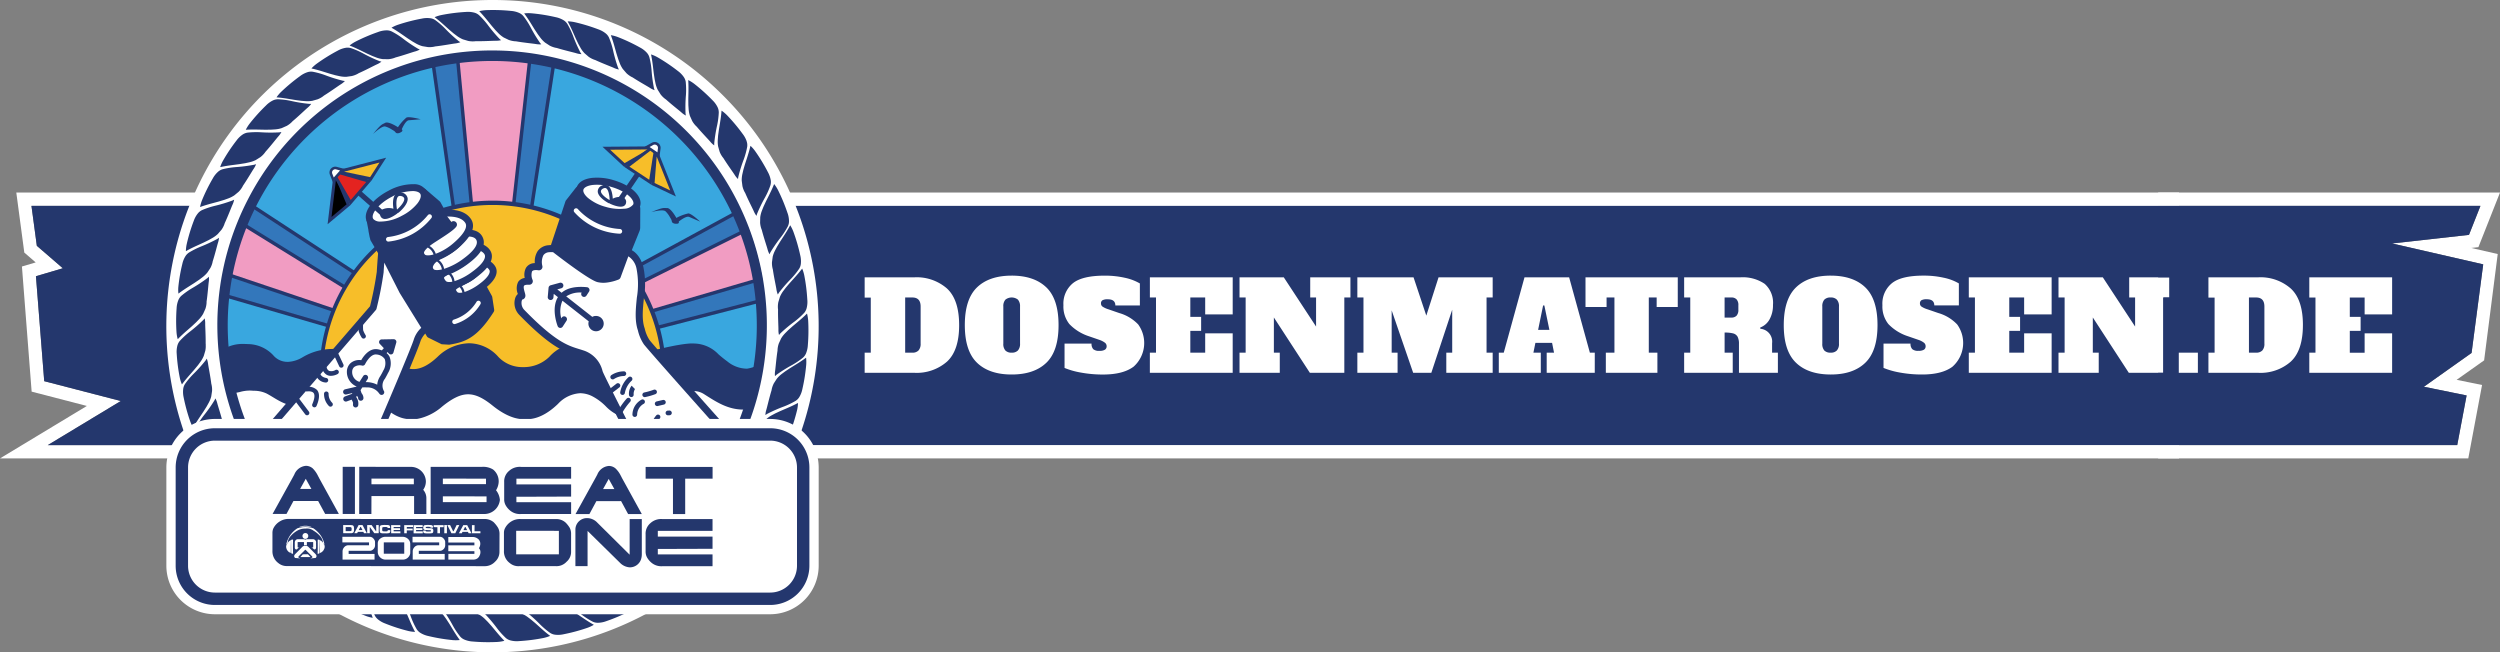 <svg xmlns="http://www.w3.org/2000/svg" xmlns:xlink="http://www.w3.org/1999/xlink" width="500" height="130.465" viewBox="0 0 500 130.465"><rect x="0" y="0" width="500" height="130.465" fill="#808080" stroke="none"/><defs><clipPath id="a"><rect width="500" height="130.465" fill="none"/></clipPath></defs><g transform="translate(0)"><rect width="310.235" height="34.034" transform="translate(170.18 50.034)" fill="#fff"/><path d="M3.261,38.51l1.6,12.007,2.277,1.967L4.387,53.3,6.328,78.326,17.37,81.19,0,91.682H79.759V89.023H9.553l14.6-8.819L8.845,76.235,7.187,55.242l5.379-1.588-5.2-4.492L6.292,41.169H79.759V38.51Z" fill="#fff"/><path d="M79.758,41.168V89.023H9.553l14.6-8.817L8.843,76.235,7.188,55.241l5.378-1.587-5.2-4.493L6.291,41.168Z" fill="#24376d"/><g clip-path="url(#a)"><path d="M347.314,59.875a1.383,1.383,0,0,0-1.066-.38h-1.329v4.02h1.329a1.383,1.383,0,0,0,1.066-.379,1.686,1.686,0,0,0,.359-1.193v-.886a1.654,1.654,0,0,0-.359-1.182m20.058.053a1.65,1.65,0,0,0-1.245-.433,1.694,1.694,0,0,0-1.256.433,1.987,1.987,0,0,0-.411,1.382v7.407a1.98,1.98,0,0,0,.411,1.393,1.691,1.691,0,0,0,1.256.422,1.615,1.615,0,0,0,1.245-.443,1.906,1.906,0,0,0,.422-1.372V61.31a1.935,1.935,0,0,0-.422-1.382m-20.058-.053a1.383,1.383,0,0,0-1.066-.38h-1.329v4.02h1.329a1.383,1.383,0,0,0,1.066-.379,1.686,1.686,0,0,0,.359-1.193v-.886a1.654,1.654,0,0,0-.359-1.182m20.058.053a1.65,1.65,0,0,0-1.245-.433,1.694,1.694,0,0,0-1.256.433,1.987,1.987,0,0,0-.411,1.382v7.407a1.98,1.98,0,0,0,.411,1.393,1.691,1.691,0,0,0,1.256.422,1.615,1.615,0,0,0,1.245-.443,1.906,1.906,0,0,0,.422-1.372V61.31a1.935,1.935,0,0,0-.422-1.382m-58.507,1.161h-.243l-1,4.885h2.258Zm38.449-1.214a1.383,1.383,0,0,0-1.066-.38h-1.329v4.02h1.329a1.383,1.383,0,0,0,1.066-.379,1.686,1.686,0,0,0,.359-1.193v-.886a1.654,1.654,0,0,0-.359-1.182m20.058.053a1.65,1.65,0,0,0-1.245-.433,1.694,1.694,0,0,0-1.256.433,1.987,1.987,0,0,0-.411,1.382v7.407a1.98,1.98,0,0,0,.411,1.393,1.691,1.691,0,0,0,1.256.422,1.615,1.615,0,0,0,1.245-.443,1.906,1.906,0,0,0,.422-1.372V61.31a1.935,1.935,0,0,0-.422-1.382m-58.507,1.161h-.243l-1,4.885h2.258Zm38.449-1.214a1.383,1.383,0,0,0-1.066-.38h-1.329v4.02h1.329a1.383,1.383,0,0,0,1.066-.379,1.686,1.686,0,0,0,.359-1.193v-.886a1.654,1.654,0,0,0-.359-1.182m20.058.053a1.65,1.65,0,0,0-1.245-.433,1.694,1.694,0,0,0-1.256.433,1.987,1.987,0,0,0-.411,1.382v7.407a1.98,1.98,0,0,0,.411,1.393,1.691,1.691,0,0,0,1.256.422,1.615,1.615,0,0,0,1.245-.443,1.906,1.906,0,0,0,.422-1.372V61.31a1.935,1.935,0,0,0-.422-1.382m-58.507,1.161h-.243l-1,4.885h2.258Zm38.449-1.214a1.383,1.383,0,0,0-1.066-.38h-1.329v4.02h1.329a1.383,1.383,0,0,0,1.066-.379,1.686,1.686,0,0,0,.359-1.193v-.886a1.654,1.654,0,0,0-.359-1.182m20.058.053a1.65,1.65,0,0,0-1.245-.433,1.694,1.694,0,0,0-1.256.433,1.987,1.987,0,0,0-.411,1.382v7.407a1.98,1.98,0,0,0,.411,1.393,1.691,1.691,0,0,0,1.256.422,1.615,1.615,0,0,0,1.245-.443,1.906,1.906,0,0,0,.422-1.372V61.31a1.935,1.935,0,0,0-.422-1.382m-58.507,1.161h-.243l-1,4.885h2.258Zm38.449-1.214a1.383,1.383,0,0,0-1.066-.38h-1.329v4.02h1.329a1.383,1.383,0,0,0,1.066-.379,1.686,1.686,0,0,0,.359-1.193v-.886a1.654,1.654,0,0,0-.359-1.182m20.058.053a1.65,1.65,0,0,0-1.245-.433,1.694,1.694,0,0,0-1.256.433,1.987,1.987,0,0,0-.411,1.382v7.407a1.98,1.98,0,0,0,.411,1.393,1.691,1.691,0,0,0,1.256.422,1.615,1.615,0,0,0,1.245-.443,1.906,1.906,0,0,0,.422-1.372V61.31a1.935,1.935,0,0,0-.422-1.382M142.216,91.677H435.8V38.509H142.216ZM419.749,70.532v4.031H411.7V70.532h1.224V59.495H411.7v-4.03h8.864l6.457,9.844V59.495h-1.182v-4.03h8.051v4.03h-1.224V74.563h-6.9l-7.2-11.069v7.038ZM401.854,59.495v3.873h2.163v2.8h-2.163v4.368h2.975V66.66h5.5v7.9H393.761V70.532h1.224V59.495h-1.224v-4.03h16.566v7.417h-5.5V59.495ZM384.8,68.559a3.691,3.691,0,0,0-1.108-.58l-2.11-.728a9.5,9.5,0,0,1-3.915-2.438,5.628,5.628,0,0,1-1.192-3.777,5.252,5.252,0,0,1,1.91-4.4c1.266-1.013,3.376-1.509,6.341-1.509a17.985,17.985,0,0,1,4.01.422,9.891,9.891,0,0,1,3.028,1.14v4.4H386.86q0-1.235-1.519-1.235a2.131,2.131,0,0,0-1.045.19.71.71,0,0,0-.306.654.739.739,0,0,0,.359.654,4.56,4.56,0,0,0,1.161.517l2.142.739a8.4,8.4,0,0,1,3.788,2.29,6.333,6.333,0,0,1-.908,8.409q-2.1,1.6-6.151,1.593a24.078,24.078,0,0,1-4.453-.4,15.847,15.847,0,0,1-3.229-.917V68.717h5.4a1.516,1.516,0,0,0,.348,1.108,1.725,1.725,0,0,0,1.245.338,1.951,1.951,0,0,0,1.1-.232.786.786,0,0,0,.327-.7.875.875,0,0,0-.316-.675M375.5,65.014q0,5.175-2.438,7.533T366.127,74.9q-4.5,0-6.932-2.353-2.454-2.358-2.448-7.533T359.2,57.48q2.438-2.358,6.932-2.353t6.932,2.353q2.438,2.358,2.438,7.534m-27.983,2.332a1.436,1.436,0,0,0-.886-.665,6.512,6.512,0,0,0-1.709-.169v4.02h1.625v4.031h-9.718V70.532h1.224V59.495h-1.224v-4.03h11.258a7.782,7.782,0,0,1,4.843,1.3,5.052,5.052,0,0,1,1.667,4.22,5.794,5.794,0,0,1-.665,2.849,3.547,3.547,0,0,1-1.888,1.667l.021.253a2.572,2.572,0,0,1,2.353,2.891v1.889h1.16v4.031h-7.786V68.791a3.07,3.07,0,0,0-.275-1.445m-17.758-7.851V70.532h1.72v4.031H321.167V70.532h1.72V59.495h-1.572V61.4H317.1v-5.94h18.454V61.4h-4.221v-1.91Zm-19.34,9.075h-3.335l-.4,1.962h1.478v4.031h-8.4V70.532h.992L304.9,55.465h8.927l4.146,15.067h.982v4.031h-9.613V70.532h1.467Zm-11.881,1.962v4.031H289.26V70.532h1.182V61.943l-4.178,12.62h-3.63l-4.3-12.493v8.462h1.182v4.031H271.47V70.532h1.224V59.495H271.47v-4.03h11.238l2.553,7.66,2.448-7.66h10.826v4.03h-1.224V70.532Zm-42.575,0v4.031h-8.051V70.532h1.224V59.495h-1.224v-4.03h8.853l6.457,9.844V59.495h-1.171v-4.03h8.04v4.03h-1.224V74.563h-6.89l-7.2-11.069v7.038Zm-17.9-11.037v3.873h2.163v2.8h-2.163v4.368h2.975V66.66h5.5v7.9H229.972V70.532H231.2V59.495h-1.224v-4.03h16.566v7.417h-5.5V59.495Zm126.806.433a1.987,1.987,0,0,0-.411,1.382v7.407a1.98,1.98,0,0,0,.411,1.393,1.691,1.691,0,0,0,1.256.422,1.615,1.615,0,0,0,1.245-.443,1.906,1.906,0,0,0,.422-1.372V61.31a1.935,1.935,0,0,0-.422-1.382,1.65,1.65,0,0,0-1.245-.433,1.694,1.694,0,0,0-1.256.433m-18.623-.433h-1.329v4.02h1.329a1.383,1.383,0,0,0,1.066-.379,1.686,1.686,0,0,0,.359-1.193v-.886a1.654,1.654,0,0,0-.359-1.182,1.383,1.383,0,0,0-1.066-.38m-37.626,1.594-1,4.885h2.258l-1.012-4.885Zm58.75-1.161a1.65,1.65,0,0,0-1.245-.433,1.694,1.694,0,0,0-1.256.433,1.987,1.987,0,0,0-.411,1.382v7.407a1.98,1.98,0,0,0,.411,1.393,1.691,1.691,0,0,0,1.256.422,1.615,1.615,0,0,0,1.245-.443,1.906,1.906,0,0,0,.422-1.372V61.31a1.935,1.935,0,0,0-.422-1.382m-20.058-.053a1.383,1.383,0,0,0-1.066-.38h-1.329v4.02h1.329a1.383,1.383,0,0,0,1.066-.379,1.686,1.686,0,0,0,.359-1.193v-.886a1.654,1.654,0,0,0-.359-1.182m-38.449,1.214h-.243l-1,4.885h2.258Zm58.507-1.161a1.65,1.65,0,0,0-1.245-.433,1.694,1.694,0,0,0-1.256.433,1.987,1.987,0,0,0-.411,1.382v7.407a1.98,1.98,0,0,0,.411,1.393,1.691,1.691,0,0,0,1.256.422,1.615,1.615,0,0,0,1.245-.443,1.906,1.906,0,0,0,.422-1.372V61.31a1.935,1.935,0,0,0-.422-1.382m-20.058-.053a1.383,1.383,0,0,0-1.066-.38h-1.329v4.02h1.329a1.383,1.383,0,0,0,1.066-.379,1.686,1.686,0,0,0,.359-1.193v-.886a1.654,1.654,0,0,0-.359-1.182m-38.449,1.214h-.243l-1,4.885h2.258Zm58.507-1.161a1.65,1.65,0,0,0-1.245-.433,1.694,1.694,0,0,0-1.256.433,1.987,1.987,0,0,0-.411,1.382v7.407a1.98,1.98,0,0,0,.411,1.393,1.691,1.691,0,0,0,1.256.422,1.615,1.615,0,0,0,1.245-.443,1.906,1.906,0,0,0,.422-1.372V61.31a1.935,1.935,0,0,0-.422-1.382m-20.058-.053a1.383,1.383,0,0,0-1.066-.38h-1.329v4.02h1.329a1.383,1.383,0,0,0,1.066-.379,1.686,1.686,0,0,0,.359-1.193v-.886a1.654,1.654,0,0,0-.359-1.182m20.058.053a1.65,1.65,0,0,0-1.245-.433,1.694,1.694,0,0,0-1.256.433,1.987,1.987,0,0,0-.411,1.382v7.407a1.98,1.98,0,0,0,.411,1.393,1.691,1.691,0,0,0,1.256.422,1.615,1.615,0,0,0,1.245-.443,1.906,1.906,0,0,0,.422-1.372V61.31a1.935,1.935,0,0,0-.422-1.382m-20.058-.053a1.383,1.383,0,0,0-1.066-.38h-1.329v4.02h1.329a1.383,1.383,0,0,0,1.066-.379,1.686,1.686,0,0,0,.359-1.193v-.886a1.654,1.654,0,0,0-.359-1.182m20.058.053a1.65,1.65,0,0,0-1.245-.433,1.694,1.694,0,0,0-1.256.433,1.987,1.987,0,0,0-.411,1.382v7.407a1.98,1.98,0,0,0,.411,1.393,1.691,1.691,0,0,0,1.256.422,1.615,1.615,0,0,0,1.245-.443,1.906,1.906,0,0,0,.422-1.372V61.31a1.935,1.935,0,0,0-.422-1.382m0,0a1.65,1.65,0,0,0-1.245-.433,1.694,1.694,0,0,0-1.256.433,1.987,1.987,0,0,0-.411,1.382v7.407a1.98,1.98,0,0,0,.411,1.393,1.691,1.691,0,0,0,1.256.422,1.615,1.615,0,0,0,1.245-.443,1.906,1.906,0,0,0,.422-1.372V61.31a1.935,1.935,0,0,0-.422-1.382" fill="#fff"/><path d="M347.314,59.875a1.383,1.383,0,0,0-1.066-.38h-1.329v4.02h1.329a1.383,1.383,0,0,0,1.066-.379,1.686,1.686,0,0,0,.359-1.193v-.886a1.654,1.654,0,0,0-.359-1.182m20.058.053a1.65,1.65,0,0,0-1.245-.433,1.694,1.694,0,0,0-1.256.433,1.987,1.987,0,0,0-.411,1.382v7.407a1.98,1.98,0,0,0,.411,1.393,1.691,1.691,0,0,0,1.256.422,1.615,1.615,0,0,0,1.245-.443,1.906,1.906,0,0,0,.422-1.372V61.31a1.935,1.935,0,0,0-.422-1.382m0,0a1.65,1.65,0,0,0-1.245-.433,1.694,1.694,0,0,0-1.256.433,1.987,1.987,0,0,0-.411,1.382v7.407a1.98,1.98,0,0,0,.411,1.393,1.691,1.691,0,0,0,1.256.422,1.615,1.615,0,0,0,1.245-.443,1.906,1.906,0,0,0,.422-1.372V61.31a1.935,1.935,0,0,0-.422-1.382m-20.058-.053a1.383,1.383,0,0,0-1.066-.38h-1.329v4.02h1.329a1.383,1.383,0,0,0,1.066-.379,1.686,1.686,0,0,0,.359-1.193v-.886a1.654,1.654,0,0,0-.359-1.182m-38.449,1.214h-.243l-1,4.885h2.258Zm38.449-1.214a1.383,1.383,0,0,0-1.066-.38h-1.329v4.02h1.329a1.383,1.383,0,0,0,1.066-.379,1.686,1.686,0,0,0,.359-1.193v-.886a1.654,1.654,0,0,0-.359-1.182m20.058.053a1.65,1.65,0,0,0-1.245-.433,1.694,1.694,0,0,0-1.256.433,1.987,1.987,0,0,0-.411,1.382v7.407a1.98,1.98,0,0,0,.411,1.393,1.691,1.691,0,0,0,1.256.422,1.615,1.615,0,0,0,1.245-.443,1.906,1.906,0,0,0,.422-1.372V61.31a1.935,1.935,0,0,0-.422-1.382m0,0a1.65,1.65,0,0,0-1.245-.433,1.694,1.694,0,0,0-1.256.433,1.987,1.987,0,0,0-.411,1.382v7.407a1.98,1.98,0,0,0,.411,1.393,1.691,1.691,0,0,0,1.256.422,1.615,1.615,0,0,0,1.245-.443,1.906,1.906,0,0,0,.422-1.372V61.31a1.935,1.935,0,0,0-.422-1.382m-20.058-.053a1.383,1.383,0,0,0-1.066-.38h-1.329v4.02h1.329a1.383,1.383,0,0,0,1.066-.379,1.686,1.686,0,0,0,.359-1.193v-.886a1.654,1.654,0,0,0-.359-1.182m-38.449,1.214h-.243l-1,4.885h2.258Zm0,0h-.243l-1,4.885h2.258Zm38.449-1.214a1.383,1.383,0,0,0-1.066-.38h-1.329v4.02h1.329a1.383,1.383,0,0,0,1.066-.379,1.686,1.686,0,0,0,.359-1.193v-.886a1.654,1.654,0,0,0-.359-1.182m20.058.053a1.65,1.65,0,0,0-1.245-.433,1.694,1.694,0,0,0-1.256.433,1.987,1.987,0,0,0-.411,1.382v7.407a1.98,1.98,0,0,0,.411,1.393,1.691,1.691,0,0,0,1.256.422,1.615,1.615,0,0,0,1.245-.443,1.906,1.906,0,0,0,.422-1.372V61.31a1.935,1.935,0,0,0-.422-1.382m0,0a1.65,1.65,0,0,0-1.245-.433,1.694,1.694,0,0,0-1.256.433,1.987,1.987,0,0,0-.411,1.382v7.407a1.98,1.98,0,0,0,.411,1.393,1.691,1.691,0,0,0,1.256.422,1.615,1.615,0,0,0,1.245-.443,1.906,1.906,0,0,0,.422-1.372V61.31a1.935,1.935,0,0,0-.422-1.382m-20.058-.053a1.383,1.383,0,0,0-1.066-.38h-1.329v4.02h1.329a1.383,1.383,0,0,0,1.066-.379,1.686,1.686,0,0,0,.359-1.193v-.886a1.654,1.654,0,0,0-.359-1.182m-38.449,1.214h-.243l-1,4.885h2.258ZM142.216,89.018H435.8V41.167H142.216ZM246.538,62.882h-5.5V59.495h-2.975v3.873h2.163v2.8h-2.163v4.368h2.975V66.66h5.5v7.9H229.972V70.532H231.2V59.495h-1.224v-4.03h16.566Zm23.55-3.387h-1.224V74.563h-6.89l-7.2-11.069v7.038h1.182v4.031h-8.051V70.532h1.224V59.495h-1.224v-4.03h8.853l6.457,9.844V59.495h-1.171v-4.03h8.04Zm28.447,0h-1.224V70.532h1.224v4.031H289.26V70.532h1.182V61.943l-4.178,12.62h-3.63l-4.3-12.493v8.462h1.182v4.031H271.47V70.532h1.224V59.495H271.47v-4.03h11.238l2.553,7.66,2.448-7.66h10.826Zm20.417,15.068h-9.613V70.532h1.467l-.39-1.962h-3.335l-.4,1.962h1.478v4.031h-8.4V70.532h.992L304.9,55.465h8.927l4.146,15.067h.982Zm16.6-13.158h-4.221v-1.91h-1.572V70.532h1.72v4.031H321.167V70.532h1.72V59.495h-1.572V61.4H317.1v-5.94h18.454Zm20.026,13.158h-7.786V68.791a3.07,3.07,0,0,0-.275-1.445,1.436,1.436,0,0,0-.886-.665,6.512,6.512,0,0,0-1.709-.169v4.02h1.625v4.031h-9.718V70.532h1.224V59.495h-1.224v-4.03h11.258a7.782,7.782,0,0,1,4.843,1.3,5.052,5.052,0,0,1,1.667,4.22,5.794,5.794,0,0,1-.665,2.849,3.547,3.547,0,0,1-1.888,1.667l.021.253a2.572,2.572,0,0,1,2.353,2.891v1.889h1.16Zm17.484-2.016q-2.437,2.36-6.932,2.353T359.2,72.547q-2.454-2.358-2.448-7.533T359.2,57.48q2.438-2.358,6.932-2.353t6.932,2.353q2.438,2.358,2.438,7.534t-2.438,7.533m17.473.76q-2.1,1.6-6.151,1.593a24.078,24.078,0,0,1-4.453-.4,15.847,15.847,0,0,1-3.229-.917V68.717h5.4a1.516,1.516,0,0,0,.348,1.108,1.725,1.725,0,0,0,1.245.338,1.951,1.951,0,0,0,1.1-.232.786.786,0,0,0,.327-.7.875.875,0,0,0-.316-.675,3.691,3.691,0,0,0-1.108-.58l-2.11-.728a9.5,9.5,0,0,1-3.915-2.438,5.628,5.628,0,0,1-1.192-3.777,5.252,5.252,0,0,1,1.91-4.4c1.266-1.013,3.376-1.509,6.341-1.509a17.985,17.985,0,0,1,4.01.422,9.891,9.891,0,0,1,3.028,1.14v4.4H386.86q0-1.235-1.519-1.235a2.131,2.131,0,0,0-1.045.19.71.71,0,0,0-.306.654.739.739,0,0,0,.359.654,4.56,4.56,0,0,0,1.161.517l2.142.739a8.4,8.4,0,0,1,3.788,2.29,6.333,6.333,0,0,1-.908,8.409m19.795-10.425h-5.5V59.495h-2.975v3.873h2.163v2.8h-2.163v4.368h2.975V66.66h5.5v7.9H393.761V70.532h1.224V59.495h-1.224v-4.03h16.566Zm23.561-3.387h-1.224V74.563h-6.9l-7.2-11.069v7.038h1.182v4.031H411.7V70.532h1.224V59.495H411.7v-4.03h8.864l6.457,9.844V59.495h-1.182v-4.03h8.051Zm-67.761,0a1.694,1.694,0,0,0-1.256.433,1.987,1.987,0,0,0-.411,1.382v7.407a1.98,1.98,0,0,0,.411,1.393,1.691,1.691,0,0,0,1.256.422,1.615,1.615,0,0,0,1.245-.443,1.906,1.906,0,0,0,.422-1.372V61.31a1.935,1.935,0,0,0-.422-1.382,1.65,1.65,0,0,0-1.245-.433m-19.879,0h-1.329v4.02h1.329a1.383,1.383,0,0,0,1.066-.379,1.686,1.686,0,0,0,.359-1.193v-.886a1.654,1.654,0,0,0-.359-1.182,1.383,1.383,0,0,0-1.066-.38m-37.626,1.594-1,4.885h2.258l-1.012-4.885Zm.243,0h-.243l-1,4.885h2.258Zm38.449-1.214a1.383,1.383,0,0,0-1.066-.38h-1.329v4.02h1.329a1.383,1.383,0,0,0,1.066-.379,1.686,1.686,0,0,0,.359-1.193v-.886a1.654,1.654,0,0,0-.359-1.182m20.058.053a1.65,1.65,0,0,0-1.245-.433,1.694,1.694,0,0,0-1.256.433,1.987,1.987,0,0,0-.411,1.382v7.407a1.98,1.98,0,0,0,.411,1.393,1.691,1.691,0,0,0,1.256.422,1.615,1.615,0,0,0,1.245-.443,1.906,1.906,0,0,0,.422-1.372V61.31a1.935,1.935,0,0,0-.422-1.382m0,0a1.65,1.65,0,0,0-1.245-.433,1.694,1.694,0,0,0-1.256.433,1.987,1.987,0,0,0-.411,1.382v7.407a1.98,1.98,0,0,0,.411,1.393,1.691,1.691,0,0,0,1.256.422,1.615,1.615,0,0,0,1.245-.443,1.906,1.906,0,0,0,.422-1.372V61.31a1.935,1.935,0,0,0-.422-1.382m-20.058-.053a1.383,1.383,0,0,0-1.066-.38h-1.329v4.02h1.329a1.383,1.383,0,0,0,1.066-.379,1.686,1.686,0,0,0,.359-1.193v-.886a1.654,1.654,0,0,0-.359-1.182m-38.449,1.214h-.243l-1,4.885h2.258Zm38.449-1.214a1.383,1.383,0,0,0-1.066-.38h-1.329v4.02h1.329a1.383,1.383,0,0,0,1.066-.379,1.686,1.686,0,0,0,.359-1.193v-.886a1.654,1.654,0,0,0-.359-1.182m20.058.053a1.65,1.65,0,0,0-1.245-.433,1.694,1.694,0,0,0-1.256.433,1.987,1.987,0,0,0-.411,1.382v7.407a1.98,1.98,0,0,0,.411,1.393,1.691,1.691,0,0,0,1.256.422,1.615,1.615,0,0,0,1.245-.443,1.906,1.906,0,0,0,.422-1.372V61.31a1.935,1.935,0,0,0-.422-1.382m0,0a1.65,1.65,0,0,0-1.245-.433,1.694,1.694,0,0,0-1.256.433,1.987,1.987,0,0,0-.411,1.382v7.407a1.98,1.98,0,0,0,.411,1.393,1.691,1.691,0,0,0,1.256.422,1.615,1.615,0,0,0,1.245-.443,1.906,1.906,0,0,0,.422-1.372V61.31a1.935,1.935,0,0,0-.422-1.382m-20.058-.053a1.383,1.383,0,0,0-1.066-.38h-1.329v4.02h1.329a1.383,1.383,0,0,0,1.066-.379,1.686,1.686,0,0,0,.359-1.193v-.886a1.654,1.654,0,0,0-.359-1.182m20.058.053a1.65,1.65,0,0,0-1.245-.433,1.694,1.694,0,0,0-1.256.433,1.987,1.987,0,0,0-.411,1.382v7.407a1.98,1.98,0,0,0,.411,1.393,1.691,1.691,0,0,0,1.256.422,1.615,1.615,0,0,0,1.245-.443,1.906,1.906,0,0,0,.422-1.372V61.31a1.935,1.935,0,0,0-.422-1.382m0,0a1.65,1.65,0,0,0-1.245-.433,1.694,1.694,0,0,0-1.256.433,1.987,1.987,0,0,0-.411,1.382v7.407a1.98,1.98,0,0,0,.411,1.393,1.691,1.691,0,0,0,1.256.422,1.615,1.615,0,0,0,1.245-.443,1.906,1.906,0,0,0,.422-1.372V61.31a1.935,1.935,0,0,0-.422-1.382" fill="#24376d"/><path d="M431.634,38.51v2.659h64.458l-2.3,5.805-15.384,1.719,18.229,4.174L494.319,70.59l-9.543,6.761,8.543,1.737-1.871,9.936H431.634v2.658h62.022L496.411,77l-5.086-1.035,5.5-3.891,2.719-21.269-5.29-1.215,1.426-.158L500,38.51Z" fill="#fff"/><path d="M451.213,59.5h-1.424V70.533h1.424a1.658,1.658,0,0,0,1.256-.443,1.96,1.96,0,0,0,.411-1.372V61.311c0-1.214-.559-1.815-1.667-1.815m0,0h-1.424V70.533h1.424a1.658,1.658,0,0,0,1.256-.443,1.96,1.96,0,0,0,.411-1.372V61.311c0-1.214-.559-1.815-1.667-1.815m0,0h-1.424V70.533h1.424a1.658,1.658,0,0,0,1.256-.443,1.96,1.96,0,0,0,.411-1.372V61.311c0-1.214-.559-1.815-1.667-1.815m0,0h-1.424V70.533h1.424a1.658,1.658,0,0,0,1.256-.443,1.96,1.96,0,0,0,.411-1.372V61.311c0-1.214-.559-1.815-1.667-1.815m0,0h-1.424V70.533h1.424a1.658,1.658,0,0,0,1.256-.443,1.96,1.96,0,0,0,.411-1.372V61.311c0-1.214-.559-1.815-1.667-1.815m0,0h-1.424V70.533h1.424a1.658,1.658,0,0,0,1.256-.443,1.96,1.96,0,0,0,.411-1.372V61.311c0-1.214-.559-1.815-1.667-1.815m0,0h-1.424V70.533h1.424a1.658,1.658,0,0,0,1.256-.443,1.96,1.96,0,0,0,.411-1.372V61.311c0-1.214-.559-1.815-1.667-1.815m0,0h-1.424V70.533h1.424a1.658,1.658,0,0,0,1.256-.443,1.96,1.96,0,0,0,.411-1.372V61.311c0-1.214-.559-1.815-1.667-1.815m0,0h-1.424V70.533h1.424a1.658,1.658,0,0,0,1.256-.443,1.96,1.96,0,0,0,.411-1.372V61.311c0-1.214-.559-1.815-1.667-1.815m0,0h-1.424V70.533h1.424a1.658,1.658,0,0,0,1.256-.443,1.96,1.96,0,0,0,.411-1.372V61.311c0-1.214-.559-1.815-1.667-1.815m0,0h-1.424V70.533h1.424a1.658,1.658,0,0,0,1.256-.443,1.96,1.96,0,0,0,.411-1.372V61.311c0-1.214-.559-1.815-1.667-1.815m0,0h-1.424V70.533h1.424a1.658,1.658,0,0,0,1.256-.443,1.96,1.96,0,0,0,.411-1.372V61.311c0-1.214-.559-1.815-1.667-1.815m45.434-6.626h-.01l-18.222-4.179L493.8,46.972l2.29-5.8H431.63v14.3h2.258V59.5h-1.224V74.563H431.63V89.019h59.815l1.879-9.929-8.547-1.741,9.538-6.763ZM439.575,74.563H435.8V70.532h3.777Zm18.591-2.247a9.16,9.16,0,0,1-6.51,2.247h-9.971v-4.03h1.235V59.517h-1.235V55.465h9.971a9.161,9.161,0,0,1,6.51,2.248q2.423,2.247,2.417,7.3t-2.417,7.3m20.259-9.433h-5.5V59.5h-2.965v3.872h2.163v2.8h-2.163v4.369h2.965V66.66h5.5v7.9H461.859v-4.03h1.235V59.5h-1.235V55.465h16.566ZM451.213,59.5h-1.424V70.533h1.424a1.658,1.658,0,0,0,1.256-.443,1.96,1.96,0,0,0,.411-1.372V61.311c0-1.214-.559-1.815-1.667-1.815m0,0h-1.424V70.533h1.424a1.658,1.658,0,0,0,1.256-.443,1.96,1.96,0,0,0,.411-1.372V61.311c0-1.214-.559-1.815-1.667-1.815m0,0h-1.424V70.533h1.424a1.658,1.658,0,0,0,1.256-.443,1.96,1.96,0,0,0,.411-1.372V61.311c0-1.214-.559-1.815-1.667-1.815m0,0h-1.424V70.533h1.424a1.658,1.658,0,0,0,1.256-.443,1.96,1.96,0,0,0,.411-1.372V61.311c0-1.214-.559-1.815-1.667-1.815m0,0h-1.424V70.533h1.424a1.658,1.658,0,0,0,1.256-.443,1.96,1.96,0,0,0,.411-1.372V61.311c0-1.214-.559-1.815-1.667-1.815m0,0h-1.424V70.533h1.424a1.658,1.658,0,0,0,1.256-.443,1.96,1.96,0,0,0,.411-1.372V61.311c0-1.214-.559-1.815-1.667-1.815m0,0h-1.424V70.533h1.424a1.658,1.658,0,0,0,1.256-.443,1.96,1.96,0,0,0,.411-1.372V61.311c0-1.214-.559-1.815-1.667-1.815m0,0h-1.424V70.533h1.424a1.658,1.658,0,0,0,1.256-.443,1.96,1.96,0,0,0,.411-1.372V61.311c0-1.214-.559-1.815-1.667-1.815m0,0h-1.424V70.533h1.424a1.658,1.658,0,0,0,1.256-.443,1.96,1.96,0,0,0,.411-1.372V61.311c0-1.214-.559-1.815-1.667-1.815m0,0h-1.424V70.533h1.424a1.658,1.658,0,0,0,1.256-.443,1.96,1.96,0,0,0,.411-1.372V61.311c0-1.214-.559-1.815-1.667-1.815m0,0h-1.424V70.533h1.424a1.658,1.658,0,0,0,1.256-.443,1.96,1.96,0,0,0,.411-1.372V61.311c0-1.214-.559-1.815-1.667-1.815" fill="#24376d"/><path d="M189.412,57.712a9.206,9.206,0,0,0-6.52-2.248h-9.961v4.052h1.224V70.532h-1.224v4.031h9.961a9.206,9.206,0,0,0,6.52-2.248q2.422-2.247,2.417-7.3t-2.417-7.3m-5.286,11.005a1.959,1.959,0,0,1-.422,1.372,1.63,1.63,0,0,1-1.245.443h-1.425V59.495h1.425c1.108,0,1.667.6,1.667,1.815Z" fill="#fff"/><path d="M209.27,57.48q-2.453-2.358-6.943-2.353T195.4,57.48q-2.437,2.358-2.437,7.534t2.437,7.533q2.454,2.358,6.932,2.353,4.5,0,6.943-2.353t2.436-7.533q0-5.177-2.436-7.534m-5.265,11.237a1.959,1.959,0,0,1-.422,1.372,1.64,1.64,0,0,1-1.256.443,1.669,1.669,0,0,1-1.246-.422,1.935,1.935,0,0,1-.421-1.393V61.31a1.938,1.938,0,0,1,.421-1.382,2.024,2.024,0,0,1,2.5,0,1.985,1.985,0,0,1,.422,1.382Z" fill="#fff"/><path d="M227.65,64.9a8.431,8.431,0,0,0-3.8-2.29l-2.132-.738a4.586,4.586,0,0,1-1.16-.517.742.742,0,0,1-.359-.654.688.688,0,0,1,.306-.655,2.08,2.08,0,0,1,1.044-.19q1.52,0,1.52,1.235h4.906v-4.4a10.1,10.1,0,0,0-3.028-1.14,18.173,18.173,0,0,0-4.01-.422c-2.965,0-5.085.5-6.352,1.509a5.277,5.277,0,0,0-1.9,4.4,5.633,5.633,0,0,0,1.192,3.778,9.5,9.5,0,0,0,3.915,2.437l2.11.728a4.008,4.008,0,0,1,1.108.58.877.877,0,0,1,.317.676.792.792,0,0,1-.338.7,1.912,1.912,0,0,1-1.087.232,1.754,1.754,0,0,1-1.255-.337,1.564,1.564,0,0,1-.338-1.108h-5.4v4.864a15.491,15.491,0,0,0,3.228.918,23.92,23.92,0,0,0,4.453.4q4.052,0,6.152-1.594a6.335,6.335,0,0,0,.907-8.409" fill="#fff"/><rect width="0.042" height="4.031" transform="translate(435.755 70.532)" fill="#fff"/><path d="M98.5,10.391a54.639,54.639,0,1,1-20.642,4.015A54.676,54.676,0,0,1,98.5,10.391M98.5,0a65.233,65.233,0,1,0,46.126,19.106A65.029,65.029,0,0,0,98.5,0" fill="#fff"/><path d="M151.242,74.328H45.768A53.777,53.777,0,0,1,46.6,52.207q.567-2.276,1.339-4.505a53.083,53.083,0,0,1,4.6-9.882q1.168-1.96,2.522-3.836a53.809,53.809,0,0,1,5.611-6.591A53.24,53.24,0,0,1,88.533,12.655Q90.8,12.226,93.081,12a53.58,53.58,0,0,1,10.848,0q2.285.228,4.548.658a53.64,53.64,0,0,1,34.71,23.111q1.271,1.923,2.359,3.928a53.079,53.079,0,0,1,4.174,10q.686,2.259,1.164,4.563a53.83,53.83,0,0,1,.358,20.074" fill="#39a7df"/><path d="M91.31,50.515l-.552-8.586-4.13-29.2c1.586-.291,4.811-.828,6.246-.972a44.848,44.848,0,0,1,4.5-.215,64.851,64.851,0,0,1,6.52.352c1.406.14,5.151.845,6.792,1.156l-4.435,28.878-.551,8.588Z" fill="#37b"/><path d="M97.374,11.888h0a64.455,64.455,0,0,1,6.486.349c1.3.131,4.669.757,6.433,1.09L105.912,41.86l-.005.03,0,.03-.53,8.249H91.635l-.53-8.249v-.026l0-.026L87.018,13.009c1.662-.3,4.557-.775,5.892-.908a44.136,44.136,0,0,1,4.464-.213m0-.693a45.091,45.091,0,0,0-4.534.216c-1.522.153-5.093.751-6.6,1.037l4.175,29.517.571,8.9h15.04l.571-8.9,4.484-29.194c-1.509-.286-5.628-1.071-7.151-1.223a65.069,65.069,0,0,0-6.555-.353" fill="#24376d"/><path d="M105.968,11.843l-3.277,29.406-.005.109H94.325l-.006-.109-2.8-29.528a94.973,94.973,0,0,1,14.45.122" fill="#f19cc2"/><path d="M103.016,41.705H93.994l-.02-.439L91.141,11.411l.342-.035A95.356,95.356,0,0,1,106,11.5l.348.037-3.319,29.84Zm-8.371-.693h7.724l3.216-28.858a97.3,97.3,0,0,0-13.69-.121Z" fill="#24376e"/><path d="M117.955,58.474l29.51-16.058c.557,1.2,1.077,2.433,1.547,3.674a54.253,54.253,0,0,1,2.691,9.87c.111.644.211,1.283.3,1.9.005.766-.008,1.551-.039,2.336l-29.566,7.646Z" fill="#37b"/><path d="M147.306,42.9c.495,1.086.959,2.2,1.382,3.315a54,54,0,0,1,2.674,9.806c.109.633.207,1.261.291,1.867,0,.67-.006,1.354-.029,2.04l-1.114.288L130.827,65.3l-8.243,2.132-4.176-8.813,7-3.809,20.8-11.317Zm.317-.961-1.749.952-20.8,11.317L117.5,58.326l4.7,9.923,8.8-2.275,19.682-5.091,1.612-.416q.06-1.315.05-2.632-.134-.97-.3-1.935a54.587,54.587,0,0,0-2.709-9.933q-.775-2.047-1.713-4.031" fill="#24376d"/><path d="M152.123,55.831l-1.9.558-20.277,5.929-.464.136-2.208-5.407-.043-.1,20.417-10.137,1.778-.883a54.383,54.383,0,0,1,2.7,9.907" fill="#f19cc2"/><path d="M129.275,62.875l-2.492-6.1,22.828-11.333.135.358a54.925,54.925,0,0,1,2.719,9.97l.052.305-2.2.645Zm-1.606-5.764,2.011,4.923.164-.048,21.884-6.4a54.2,54.2,0,0,0-2.5-9.18Z" fill="#24376e"/><path d="M45.258,59.184c.091-1.425.243-2.865.454-4.283a51.863,51.863,0,0,1,2.626-10.3c.467-1.274.99-2.54,1.557-3.77L80.943,61.12l-3.594,7.424Z" fill="#37b"/><path d="M50.043,41.339,80.5,61.242l-3.335,6.887-31.542-9.2c.091-1.326.237-2.661.433-3.979a51.47,51.47,0,0,1,2.608-10.232c.417-1.14.88-2.273,1.379-3.379M49.75,40.32q-.966,2.053-1.737,4.159a52.088,52.088,0,0,0-2.643,10.37q-.34,2.288-.474,4.589l32.637,9.52L81.389,61Z" fill="#24376d"/><path d="M71.877,59.232l-1.893,3.91L45.37,54.849a52.191,52.191,0,0,1,2.643-10.37Z" fill="#f19cc2"/><path d="M70.162,63.568,44.985,55.085l.043-.286a52.516,52.516,0,0,1,2.66-10.439l.147-.4L72.325,59.1ZM45.756,54.614l24.049,8.1,1.624-3.353L48.193,45a51.857,51.857,0,0,0-2.437,9.616" fill="#24376e"/><path d="M98.5,109.217a34.328,34.328,0,1,1,34.328-34.328A34.367,34.367,0,0,1,98.5,109.217" fill="#f7be29"/><path d="M98.5,40.994a33.895,33.895,0,1,1-33.895,33.9A33.895,33.895,0,0,1,98.5,40.994m0-.866a34.656,34.656,0,1,0,13.531,2.732A34.543,34.543,0,0,0,98.5,40.128" fill="#24376d"/><path d="M47.287,74.889l103.829-.627L146.74,89.806H50.246L44.908,74.16Z" fill="#fff"/><path d="M64.72,107.518h63.167l-8.592,7.59-13.328,3.69H94.43l-12.6-2.188L75.41,114.4Z" fill="#fff"/><path d="M61.823,20.772a29.118,29.118,0,0,1-3.656-.594,15.456,15.456,0,0,0-2.569-.325,2.364,2.364,0,0,0-1.089.272,4.987,4.987,0,0,0-1.3.963,35.621,35.621,0,0,0-3.3,3.659,7.461,7.461,0,0,0-.75,1.2l.151,0c.774-.05,1.541-.047,2.279-.031l1.349.029v0h.213l1.025-.011.849-.055a5.635,5.635,0,0,0,1.316-.256l1.005-.447a4.7,4.7,0,0,0,1-.752c.056-.055.108-.112.16-.171,1.167-.972,2.608-2.368,2.99-2.686a4.359,4.359,0,0,0,.747-.794Zm6.749-4.629a29.466,29.466,0,0,1-3.537-1.108,15.569,15.569,0,0,0-2.5-.688,2.352,2.352,0,0,0-1.116.116A5.014,5.014,0,0,0,60,15.23a35.943,35.943,0,0,0-3.786,3.154,7.261,7.261,0,0,0-.913,1.084l.149.016c.774.061,1.533.173,2.262.293l1.33.22h0l.211.031,1.017.136.847.065a5.652,5.652,0,0,0,1.338-.065l1.058-.3a4.669,4.669,0,0,0,1.095-.6c.062-.048.123-.1.182-.147,1.295-.8,2.918-1.974,3.341-2.236a4.261,4.261,0,0,0,.852-.679Zm7.322-3.919a29.148,29.148,0,0,1-3.349-1.583,15.451,15.451,0,0,0-2.378-1.023,2.338,2.338,0,0,0-1.121-.04,4.992,4.992,0,0,0-1.52.563,35.367,35.367,0,0,0-4.184,2.6,7.3,7.3,0,0,0-1.055.948l.147.036c.757.166,1.493.381,2.2.6l1.287.4v0l.205.06.989.274.831.182a5.7,5.7,0,0,0,1.335.118l1.088-.153a4.611,4.611,0,0,0,1.167-.445c.067-.038.135-.078.2-.121,1.391-.61,3.16-1.554,3.616-1.755a4.224,4.224,0,0,0,.937-.555Zm7.691-2.489a28.987,28.987,0,0,1-3.067-2.078,15.646,15.646,0,0,0-2.192-1.375,2.364,2.364,0,0,0-1.1-.211,4.978,4.978,0,0,0-1.59.324A35.694,35.694,0,0,0,71.1,8.327a7.455,7.455,0,0,0-1.186.774l.14.059c.722.281,1.419.606,2.082.93l1.21.594v0l.193.09.935.423.791.306a5.7,5.7,0,0,0,1.3.322l1.1.016a4.614,4.614,0,0,0,1.222-.262c.073-.027.146-.057.217-.088,1.469-.39,3.361-1.051,3.843-1.179a4.362,4.362,0,0,0,1.011-.4Zm8.142-1.52A29.686,29.686,0,0,1,89,5.7a15.54,15.54,0,0,0-1.962-1.688,2.368,2.368,0,0,0-1.056-.375,5.01,5.01,0,0,0-1.62.084,35.632,35.632,0,0,0-4.773,1.231,7.237,7.237,0,0,0-1.288.589l.128.078c.674.386,1.311.812,1.919,1.231l1.108.769v0l.177.117L82.5,8.3l.737.423a5.717,5.717,0,0,0,1.24.512l1.083.18a4.659,4.659,0,0,0,1.247-.074c.078-.017.154-.036.228-.055,1.511-.167,3.481-.537,3.977-.591a4.3,4.3,0,0,0,1.06-.249ZM99.9,7.77a29.262,29.262,0,0,1-2.385-2.837A15.565,15.565,0,0,0,95.784,3.01a2.351,2.351,0,0,0-1-.5,5.005,5.005,0,0,0-1.618-.121,35.471,35.471,0,0,0-4.889.62,7.385,7.385,0,0,0-1.352.423l.117.1c.62.467,1.2.968,1.749,1.462l1,.9v0l.161.138.783.662.681.512a5.771,5.771,0,0,0,1.163.664l1.053.315a4.606,4.606,0,0,0,1.246.081c.079,0,.156-.015.233-.026,1.519.026,3.521-.093,4.02-.086a4.254,4.254,0,0,0,1.083-.115Zm8.088.782a29.119,29.119,0,0,1-1.909-3.174,15.764,15.764,0,0,0-1.413-2.17,2.352,2.352,0,0,0-.911-.655,5.037,5.037,0,0,0-1.578-.372,35.516,35.516,0,0,0-4.925-.152,7.321,7.321,0,0,0-1.4.206l.1.11c.539.56,1.032,1.145,1.5,1.718L98.3,5.111v0l.137.163.67.776.59.611a5.768,5.768,0,0,0,1.046.838l.991.478a4.752,4.752,0,0,0,1.218.276c.079.005.157.008.235.01,1.5.263,3.492.459,3.983.544a4.21,4.21,0,0,0,1.086.057Zm8.084,1.935A29.535,29.535,0,0,1,114.584,7.1a15.558,15.558,0,0,0-1.126-2.333A2.367,2.367,0,0,0,112.637,4a4.945,4.945,0,0,0-1.517-.569,35.382,35.382,0,0,0-4.866-.776,7.29,7.29,0,0,0-1.417.024l.086.125c.463.621.878,1.266,1.268,1.894l.708,1.147v0l.117.178.566.855.507.681a5.713,5.713,0,0,0,.932.965l.921.6a4.714,4.714,0,0,0,1.173.428c.078.015.154.027.232.04,1.451.45,3.406.9,3.881,1.046a4.345,4.345,0,0,0,1.072.194Zm7.535,3.043a29.43,29.43,0,0,1-1.016-3.563,15.673,15.673,0,0,0-.8-2.461,2.367,2.367,0,0,0-.71-.869,4.983,4.983,0,0,0-1.425-.771,35.65,35.65,0,0,0-4.718-1.43,7.306,7.306,0,0,0-1.406-.166l.069.135c.374.679.7,1.373,1,2.048l.547,1.234h0l.09.193.445.924.411.744a5.64,5.64,0,0,0,.793,1.081l.831.719a4.728,4.728,0,0,0,1.1.583c.075.026.147.051.223.071,1.377.645,3.253,1.353,3.7,1.562a4.26,4.26,0,0,0,1.036.338Zm7.191,4.127a29.463,29.463,0,0,1-.492-3.673,15.615,15.615,0,0,0-.435-2.551,2.349,2.349,0,0,0-.576-.963A4.965,4.965,0,0,0,128,9.5a35.38,35.38,0,0,0-4.462-2.1,7.375,7.375,0,0,0-1.368-.369l.049.144c.272.725.493,1.46.693,2.172l.363,1.3h0l.063.2.306.978.3.8a5.632,5.632,0,0,0,.627,1.183l.719.831a4.679,4.679,0,0,0,1.009.736c.07.038.139.071.212.1,1.267.835,3.022,1.808,3.439,2.08a4.267,4.267,0,0,0,.975.485Zm6.356-1.247a2.379,2.379,0,0,0-.421-1.039,5.051,5.051,0,0,0-1.136-1.157,35.818,35.818,0,0,0-4.086-2.757,7.381,7.381,0,0,0-1.3-.575l.026.149c.158.76.261,1.52.352,2.253l.159,1.339h0l.03.21.152,1.015.173.833a5.732,5.732,0,0,0,.437,1.266l.583.932a4.733,4.733,0,0,0,.883.883c.065.047.129.092.193.135,1.125,1.02,2.71,2.25,3.079,2.584a4.3,4.3,0,0,0,.89.628l-.059-.407a29.509,29.509,0,0,1,.078-3.7,15.763,15.763,0,0,0-.036-2.589m6.6,6.037a2.346,2.346,0,0,0-.274-1.087,4.972,4.972,0,0,0-.963-1.3,35.644,35.644,0,0,0-3.666-3.3,7.4,7.4,0,0,0-1.2-.748l.007.151c.05.774.049,1.541.035,2.279l-.028,1.349h0V20l.012,1.025.056.849a5.732,5.732,0,0,0,.258,1.316l.448,1a4.7,4.7,0,0,0,.754,1c.055.055.114.109.171.161.975,1.165,2.373,2.6,2.693,2.986a4.3,4.3,0,0,0,.793.744v-.412a29.571,29.571,0,0,1,.59-3.657,15.423,15.423,0,0,0,.321-2.569m5.573,5.8a5.021,5.021,0,0,0-.771-1.425,35.817,35.817,0,0,0-3.162-3.781,7.565,7.565,0,0,0-1.086-.911l-.016.151c-.059.774-.169,1.533-.287,2.262l-.218,1.33h0l-.03.211L143.62,27.1l-.064.849a5.711,5.711,0,0,0,.069,1.338l.3,1.057a4.618,4.618,0,0,0,.605,1.093c.047.062.1.122.147.181.8,1.294,1.98,2.913,2.243,3.338a4.235,4.235,0,0,0,.68.848l.058-.407a29.163,29.163,0,0,1,1.1-3.538,15.625,15.625,0,0,0,.681-2.5,2.352,2.352,0,0,0-.116-1.116m4.811,7.721a5.064,5.064,0,0,0-.547-1.527,35.829,35.829,0,0,0-2.557-4.214,7.278,7.278,0,0,0-.935-1.063l-.04.145c-.175.757-.4,1.489-.623,2.193l-.416,1.283h0l-.061.2-.286.984-.19.83a5.633,5.633,0,0,0-.133,1.333l.14,1.089a4.616,4.616,0,0,0,.431,1.173c.038.069.078.137.12.2.594,1.4,1.517,3.178,1.712,3.637a4.267,4.267,0,0,0,.546.943l.118-.4a29.065,29.065,0,0,1,1.621-3.331,15.579,15.579,0,0,0,1.049-2.367,2.344,2.344,0,0,0,.054-1.119m3.348,6.6a35.768,35.768,0,0,0-1.892-4.552,7.408,7.408,0,0,0-.763-1.193l-.061.139c-.287.722-.618,1.413-.947,2.073l-.606,1.207,0,0-.092.192-.431.932-.314.79a5.685,5.685,0,0,0-.332,1.3l-.026,1.1a4.62,4.62,0,0,0,.251,1.224c.026.073.055.146.085.218.377,1.471,1.022,3.37,1.146,3.854a4.318,4.318,0,0,0,.4,1.013l.175-.373a29.318,29.318,0,0,1,2.106-3.048,15.588,15.588,0,0,0,1.394-2.18,2.346,2.346,0,0,0,.222-1.1,5.034,5.034,0,0,0-.31-1.591m2.558,8.5a35.749,35.749,0,0,0-1.377-4.734,7.328,7.328,0,0,0-.629-1.271l-.074.132c-.366.686-.771,1.335-1.171,1.955l-.736,1.131-.113.182-.531.876-.4.752a5.666,5.666,0,0,0-.475,1.254l-.147,1.087a4.7,4.7,0,0,0,.114,1.246c.019.076.04.15.062.225.212,1.505.643,3.463.712,3.957a4.282,4.282,0,0,0,.283,1.051l.214-.35a29.444,29.444,0,0,1,2.43-2.8,15.5,15.5,0,0,0,1.628-2.014,2.334,2.334,0,0,0,.341-1.067,4.985,4.985,0,0,0-.131-1.615m1.415,8.907a35.791,35.791,0,0,0-.61-4.891,7.3,7.3,0,0,0-.419-1.355l-.094.118c-.469.618-.973,1.2-1.467,1.746l-.9,1-.141.161-.663.781-.514.679a5.749,5.749,0,0,0-.667,1.162l-.319,1.052a4.738,4.738,0,0,0-.085,1.246c.007.078.016.156.026.234-.029,1.519.085,3.521.077,4.018a4.2,4.2,0,0,0,.11,1.084l.269-.311a28.788,28.788,0,0,1,2.842-2.376,15.823,15.823,0,0,0,1.927-1.731,2.343,2.343,0,0,0,.506-1,5.016,5.016,0,0,0,.127-1.615m.166,4.149a7.3,7.3,0,0,0-.231-1.4l-.11.1c-.548.548-1.126,1.052-1.691,1.528l-1.034.868-.161.14-.763.682-.6.6a5.662,5.662,0,0,0-.821,1.06l-.459,1a4.632,4.632,0,0,0-.253,1.223c0,.078-.007.156-.009.234-.235,1.5-.4,3.5-.473,3.991a4.278,4.278,0,0,0-.036,1.09l.308-.274a29.493,29.493,0,0,1,3.14-1.965,15.541,15.541,0,0,0,2.144-1.45,2.354,2.354,0,0,0,.639-.921,5.04,5.04,0,0,0,.345-1.585,35.942,35.942,0,0,0,.066-4.929m-.414,7.43-.125.086c-.622.464-1.266.88-1.893,1.27l-1.146.712v0l-.18.116-.854.568-.681.507a5.675,5.675,0,0,0-.963.934l-.6.921a4.736,4.736,0,0,0-.428,1.174c-.016.078-.028.155-.04.232-.448,1.452-.893,3.407-1.041,3.883a4.235,4.235,0,0,0-.192,1.072l.345-.227a29.528,29.528,0,0,1,3.389-1.494,15.533,15.533,0,0,0,2.329-1.129,2.331,2.331,0,0,0,.764-.821,4.944,4.944,0,0,0,.568-1.517,35.613,35.613,0,0,0,.771-4.869,7.443,7.443,0,0,0-.026-1.416m-1.741,9.115c-.682.367-1.382.684-2.059.976l-1.24.532-.194.087-.93.434-.748.4a5.681,5.681,0,0,0-1.091.781l-.727.823a4.546,4.546,0,0,0-.6,1.1c-.028.074-.052.147-.075.223-.66,1.368-1.389,3.237-1.6,3.686a4.348,4.348,0,0,0-.35,1.03l.374-.171A29.308,29.308,0,0,1,153.8,89.6a15.44,15.44,0,0,0,2.471-.771,2.329,2.329,0,0,0,.876-.7,5,5,0,0,0,.788-1.416,35.8,35.8,0,0,0,1.485-4.7,7.364,7.364,0,0,0,.181-1.4Zm-2.691,8.4c-.729.267-1.465.48-2.177.674l-1.3.352,0,0-.2.06-.981.3-.8.293a5.662,5.662,0,0,0-1.192.617l-.836.711a4.61,4.61,0,0,0-.745,1c-.038.068-.072.139-.1.21-.847,1.26-1.834,3.006-2.111,3.42a4.23,4.23,0,0,0-.492.972l.4-.118A29.382,29.382,0,0,1,149.9,97.1a15.576,15.576,0,0,0,2.556-.412,2.352,2.352,0,0,0,.966-.568,4.954,4.954,0,0,0,.98-1.291,35.676,35.676,0,0,0,2.136-4.442,7.324,7.324,0,0,0,.381-1.366Zm-4.124,8c-.756.17-1.515.286-2.247.385l-1.336.178v0l-.21.033-1.011.168-.832.186a5.743,5.743,0,0,0-1.261.455l-.921.6a4.56,4.56,0,0,0-.869.9c-.047.064-.09.128-.134.194-1,1.141-2.209,2.741-2.539,3.115a4.307,4.307,0,0,0-.614.9l.407-.064a29.349,29.349,0,0,1,3.7.024,15.526,15.526,0,0,0,2.587-.076,2.336,2.336,0,0,0,1.034-.436,5.006,5.006,0,0,0,1.14-1.152,35.682,35.682,0,0,0,2.7-4.125,7.347,7.347,0,0,0,.556-1.3Zm-5.031,7.373c-.774.059-1.541.066-2.279.06l-1.349-.013v0l-.213,0-1.025.023-.849.066a5.661,5.661,0,0,0-1.312.272l-1,.458a4.674,4.674,0,0,0-.987.766c-.056.055-.108.114-.16.173-1.155.986-2.577,2.4-2.956,2.724a4.214,4.214,0,0,0-.736.8l.412,0a29.152,29.152,0,0,1,3.663.549,15.7,15.7,0,0,0,2.572.293,2.361,2.361,0,0,0,1.086-.286,4.96,4.96,0,0,0,1.292-.979,35.488,35.488,0,0,0,3.254-3.7,7.359,7.359,0,0,0,.736-1.21Zm-6.148,6.622c-.774-.055-1.532-.161-2.262-.275l-1.333-.211v0l-.211-.029-1.017-.129-.849-.06a5.656,5.656,0,0,0-1.337.076l-1.054.308a4.635,4.635,0,0,0-1.091.61c-.063.048-.123.1-.182.149-1.289.805-2.9,1.995-3.325,2.258a4.3,4.3,0,0,0-.845.686l.407.054a29.241,29.241,0,0,1,3.543,1.084,15.767,15.767,0,0,0,2.5.668,2.353,2.353,0,0,0,1.113-.123,5.02,5.02,0,0,0,1.424-.777,35.708,35.708,0,0,0,3.765-3.182,7.265,7.265,0,0,0,.9-1.091Zm-6.8,5.714c-.757-.17-1.493-.386-2.2-.608l-1.286-.407v0l-.205-.06-.987-.277-.83-.186a5.7,5.7,0,0,0-1.335-.123l-1.087.149a4.626,4.626,0,0,0-1.169.442c-.07.038-.136.078-.2.119-1.392.605-3.166,1.542-3.623,1.741a4.367,4.367,0,0,0-.939.552l.4.115a29.441,29.441,0,0,1,3.342,1.6,15.778,15.778,0,0,0,2.375,1.033,2.37,2.37,0,0,0,1.12.043,5.038,5.038,0,0,0,1.523-.558,35.678,35.678,0,0,0,4.194-2.589,7.339,7.339,0,0,0,1.057-.944Zm-7.847,4.733c-.722-.284-1.416-.611-2.078-.937l-1.209-.6-.192-.092-.934-.426-.791-.308a5.665,5.665,0,0,0-1.3-.326l-1.1-.021a4.721,4.721,0,0,0-1.222.258c-.075.028-.146.058-.219.089-1.47.384-3.365,1.039-3.846,1.165a4.316,4.316,0,0,0-1.011.4l.372.173a29.119,29.119,0,0,1,3.06,2.089,15.729,15.729,0,0,0,2.189,1.382,2.346,2.346,0,0,0,1.1.214,5,5,0,0,0,1.59-.318,35.76,35.76,0,0,0,4.541-1.917,7.435,7.435,0,0,0,1.188-.771Zm-8.2,3.388c-.677-.38-1.322-.8-1.933-1.209l-1.119-.757,0,0-.178-.114-.868-.549-.743-.412a5.637,5.637,0,0,0-1.245-.5l-1.084-.168a4.7,4.7,0,0,0-1.247.09c-.077.017-.153.036-.227.057-1.509.185-3.476.579-3.97.639a4.179,4.179,0,0,0-1.056.262l.346.221a29.2,29.2,0,0,1,2.75,2.482,15.6,15.6,0,0,0,1.982,1.666,2.343,2.343,0,0,0,1.061.36,4.971,4.971,0,0,0,1.618-.1,35.742,35.742,0,0,0,4.759-1.287,7.351,7.351,0,0,0,1.282-.6Zm-8.727,2.2c-.62-.467-1.2-.968-1.749-1.461l-1-.9h0l-.161-.139-.785-.662-.679-.51a5.639,5.639,0,0,0-1.165-.664l-1.051-.315a4.621,4.621,0,0,0-1.247-.081c-.078.007-.156.015-.234.026-1.519-.025-3.521.1-4.018.086a4.3,4.3,0,0,0-1.084.116l.313.267a29.636,29.636,0,0,1,2.385,2.835,15.414,15.414,0,0,0,1.735,1.922,2.361,2.361,0,0,0,1,.5,5.007,5.007,0,0,0,1.618.121,35.828,35.828,0,0,0,4.889-.622,7.345,7.345,0,0,0,1.353-.424Zm-9.134.968c-.545-.552-1.048-1.132-1.521-1.7l-.864-1.035,0,0-.14-.161-.681-.767-.6-.6a5.735,5.735,0,0,0-1.059-.822l-1-.464a4.584,4.584,0,0,0-1.223-.258q-.117-.009-.234-.009c-1.5-.243-3.5-.412-3.99-.49a4.221,4.221,0,0,0-1.088-.042l.27.308a29.067,29.067,0,0,1,1.952,3.149,15.5,15.5,0,0,0,1.443,2.151,2.319,2.319,0,0,0,.92.642,5,5,0,0,0,1.581.352,35.877,35.877,0,0,0,4.929.087,7.38,7.38,0,0,0,1.4-.226Zm-8.912-.171c-.459-.627-.869-1.275-1.254-1.9l-.7-1.154h0l-.114-.18-.56-.859-.5-.685a5.677,5.677,0,0,0-.923-.974l-.916-.606a4.615,4.615,0,0,0-1.171-.436c-.076-.018-.154-.032-.23-.044-1.448-.462-3.4-.926-3.874-1.077a4.235,4.235,0,0,0-1.069-.2l.222.346a29.335,29.335,0,0,1,1.463,3.4,15.547,15.547,0,0,0,1.107,2.341,2.339,2.339,0,0,0,.814.771,5.018,5.018,0,0,0,1.512.584,35.968,35.968,0,0,0,4.861.815,7.294,7.294,0,0,0,1.417-.013Zm-8.923-1.635c-.363-.684-.679-1.382-.969-2.061l-.53-1.24-.087-.194-.433-.93-.4-.75a5.9,5.9,0,0,0-.773-1.091l-.812-.731a4.6,4.6,0,0,0-1.081-.6c-.072-.028-.145-.052-.218-.076-1.347-.663-3.183-1.4-3.625-1.618a4.2,4.2,0,0,0-1.013-.353l.172.374a30.669,30.669,0,0,1,.982,3.573,15.747,15.747,0,0,0,.77,2.471,2.391,2.391,0,0,0,.691.878,4.98,4.98,0,0,0,1.4.794,34.789,34.789,0,0,0,4.617,1.5,6.978,6.978,0,0,0,1.379.189Zm-8.444-2.821c-.27-.728-.487-1.464-.683-2.175l-.356-1.3v0l-.061-.2-.3-.981-.3-.8a5.682,5.682,0,0,0-.622-1.186l-.715-.835a4.653,4.653,0,0,0-1-.741c-.069-.037-.14-.071-.211-.106-1.264-.84-3.015-1.82-3.429-2.1a4.174,4.174,0,0,0-.974-.489l.118.393a29.112,29.112,0,0,1,.476,3.675,15.676,15.676,0,0,0,.423,2.555,2.331,2.331,0,0,0,.572.964,4.943,4.943,0,0,0,1.295.975,35.472,35.472,0,0,0,4.449,2.117,7.367,7.367,0,0,0,1.368.374Zm-8.02-3.971c-.161-.759-.271-1.517-.364-2.25l-.166-1.339h0l-.031-.211-.157-1.013-.179-.831a5.692,5.692,0,0,0-.445-1.265l-.589-.928a4.673,4.673,0,0,0-.888-.878c-.064-.047-.128-.09-.194-.133-1.131-1.014-2.723-2.234-3.093-2.567a4.3,4.3,0,0,0-.894-.623l.061.407a29.1,29.1,0,0,1-.056,3.7,15.443,15.443,0,0,0,.052,2.589,2.34,2.34,0,0,0,.428,1.036,4.966,4.966,0,0,0,1.141,1.151,35.548,35.548,0,0,0,4.1,2.733,7.418,7.418,0,0,0,1.3.567Zm-7.349-5.05c-.055-.775-.059-1.54-.05-2.28l.019-1.347,0,0v-.213l-.019-1.025L59,108.7a5.667,5.667,0,0,0-.266-1.314l-.456-1a4.593,4.593,0,0,0-.759-.991c-.055-.055-.114-.109-.173-.159-.98-1.161-2.388-2.589-2.71-2.969a4.279,4.279,0,0,0-.8-.741l0,.412a29.092,29.092,0,0,1-.566,3.661,15.32,15.32,0,0,0-.305,2.571,2.326,2.326,0,0,0,.28,1.085,4.969,4.969,0,0,0,.972,1.3,35.83,35.83,0,0,0,3.685,3.273,7.324,7.324,0,0,0,1.209.739Zm-5.987-13.154-.3-1.056a4.636,4.636,0,0,0-.6-1.095c-.049-.062-.1-.123-.147-.183-.8-1.294-1.976-2.917-2.238-3.339a4.3,4.3,0,0,0-.679-.853l-.057.409A29.166,29.166,0,0,1,48,98.675a15.556,15.556,0,0,0-.686,2.5,2.385,2.385,0,0,0,.114,1.117,5,5,0,0,0,.769,1.427,35.769,35.769,0,0,0,3.155,3.785,7.339,7.339,0,0,0,1.085.913l.015-.151c.061-.772.172-1.532.291-2.26l.22-1.331h0l.031-.21.135-1.017.066-.848a5.614,5.614,0,0,0-.068-1.339m-4.814-7.776a4.646,4.646,0,0,0-.444-1.167c-.036-.069-.078-.137-.119-.2-.606-1.394-1.543-3.166-1.742-3.623a4.307,4.307,0,0,0-.553-.939l-.114.395a28.8,28.8,0,0,1-1.6,3.345,15.6,15.6,0,0,0-1.031,2.374,2.347,2.347,0,0,0-.043,1.12,4.9,4.9,0,0,0,.558,1.523,35.594,35.594,0,0,0,2.589,4.194,7.454,7.454,0,0,0,.944,1.057l.038-.147c.168-.757.386-1.493.606-2.2l.407-1.285h0l.059-.205.278-.987.186-.829a5.831,5.831,0,0,0,.121-1.336Zm-3.653-8.7c-.026-.075-.053-.148-.085-.22-.362-1.476-.987-3.381-1.106-3.864a4.267,4.267,0,0,0-.387-1.018l-.18.37a29.047,29.047,0,0,1-2.135,3.028,15.722,15.722,0,0,0-1.417,2.166,2.344,2.344,0,0,0-.23,1.1,4.971,4.971,0,0,0,.293,1.593,35.706,35.706,0,0,0,1.846,4.571,7.373,7.373,0,0,0,.753,1.2l.061-.137c.294-.719.632-1.408.97-2.064l.616-1.2h0l.093-.192.44-.926.322-.787a5.656,5.656,0,0,0,.345-1.295l.038-1.1a4.657,4.657,0,0,0-.239-1.226m-2.34-7.806c-.015-.076-.036-.152-.057-.228-.187-1.507-.583-3.473-.644-3.966a4.377,4.377,0,0,0-.263-1.057l-.222.347a29.284,29.284,0,0,1-2.478,2.753,15.517,15.517,0,0,0-1.661,1.985,2.363,2.363,0,0,0-.36,1.063,5,5,0,0,0,.1,1.618,35.731,35.731,0,0,0,1.3,4.756,7.409,7.409,0,0,0,.606,1.279l.078-.13c.376-.677.793-1.321,1.2-1.934l.755-1.119,0,0,.114-.18.547-.868.412-.743a5.741,5.741,0,0,0,.5-1.247l.166-1.086a4.529,4.529,0,0,0-.094-1.245m-1.16-8.06c-.007-.078-.015-.154-.026-.23.023-1.5-.1-3.459-.09-3.949a4.214,4.214,0,0,0-.114-1.061l-.265.315a29.922,29.922,0,0,1-2.8,2.43,15.981,15.981,0,0,0-1.9,1.763,2.416,2.416,0,0,0-.5,1,4.905,4.905,0,0,0-.118,1.593,34.808,34.808,0,0,0,.62,4.788,7.145,7.145,0,0,0,.42,1.318l.093-.119c.461-.624.956-1.207,1.441-1.763l.89-1.013h0l.137-.163.653-.79.5-.682a5.877,5.877,0,0,0,.654-1.166l.31-1.044a4.519,4.519,0,0,0,.078-1.228M41.78,55.34l-.3.277a30.115,30.115,0,0,1-3.093,2.039,16.069,16.069,0,0,0-2.113,1.5,2.4,2.4,0,0,0-.624.927,4.9,4.9,0,0,0-.327,1.564,34.368,34.368,0,0,0-.019,4.828,7.059,7.059,0,0,0,.241,1.361l.109-.105c.538-.556,1.106-1.071,1.661-1.557l1.016-.887,0,0,.158-.144.75-.7.59-.61a5.726,5.726,0,0,0,.8-1.068l.447-.994a4.6,4.6,0,0,0,.239-1.207c0-.077,0-.154,0-.231.22-1.479.36-3.441.433-3.926a4.1,4.1,0,0,0,.026-1.067m1.681-7.556a31.147,31.147,0,0,1-3.352,1.561A16.821,16.821,0,0,0,37.8,50.51a2.45,2.45,0,0,0-.759.807,4.871,4.871,0,0,0-.573,1.455,33.216,33.216,0,0,0-.8,4.617,6.446,6.446,0,0,0,.017,1.332l.121-.087c.617-.466,1.256-.885,1.876-1.281l1.136-.721,0,0,.176-.118.847-.571.676-.511a6.029,6.029,0,0,0,.956-.92l.595-.9a4.427,4.427,0,0,0,.43-1.124c.016-.073.029-.146.042-.22.453-1.386.905-3.247,1.054-3.7a3.916,3.916,0,0,0,.2-1.017Zm3-7.67a30.5,30.5,0,0,1-3.584,1.077,16.271,16.271,0,0,0-2.478.838,2.412,2.412,0,0,0-.871.717,4.939,4.939,0,0,0-.769,1.42,34.8,34.8,0,0,0-1.415,4.673,7.029,7.029,0,0,0-.159,1.387l.135-.069c.682-.385,1.38-.717,2.059-1.027l1.24-.565.194-.093.928-.457.748-.421a5.806,5.806,0,0,0,1.086-.8l.719-.833a4.674,4.674,0,0,0,.582-1.1c.026-.074.048-.147.071-.222.641-1.368,1.344-3.229,1.553-3.678a4.117,4.117,0,0,0,.335-1.025Zm4.371-7.165a30.339,30.339,0,0,1-3.713.475,16.249,16.249,0,0,0-2.583.421,2.424,2.424,0,0,0-.978.562,4.988,4.988,0,0,0-.991,1.275,35.286,35.286,0,0,0-2.163,4.376,7.158,7.158,0,0,0-.384,1.344l.144-.048c.736-.265,1.48-.48,2.2-.674l1.314-.353,0,0,.206-.061.991-.3.807-.291a5.851,5.851,0,0,0,1.2-.613l.845-.7a4.66,4.66,0,0,0,.756-.988c.038-.07.072-.139.1-.208.857-1.245,1.857-2.965,2.137-3.374a4.266,4.266,0,0,0,.5-.956v0Zm5.036-6.477a30.343,30.343,0,0,1-3.744-.021,15.965,15.965,0,0,0-2.614.075,2.43,2.43,0,0,0-1.044.429,4.967,4.967,0,0,0-1.15,1.133A34.551,34.551,0,0,0,44.6,32.14a7.014,7.014,0,0,0-.562,1.28l.151-.027c.764-.167,1.531-.281,2.269-.378l1.351-.177v0l.213-.033,1.022-.164.839-.184a5.867,5.867,0,0,0,1.272-.449l.932-.585a4.608,4.608,0,0,0,.878-.881c.047-.063.09-.127.134-.191,1.013-1.12,2.232-2.695,2.563-3.062a4.21,4.21,0,0,0,.621-.883Z" fill="#24376d"/><path d="M152.875,57.677q-.135-.985-.3-1.964a55.3,55.3,0,0,0-2.75-10.085q-.788-2.077-1.739-4.092A54.936,54.936,0,0,0,49.5,40.045q-1.04,2.024-1.908,4.139a54.238,54.238,0,0,0-2.039,5.874l0,.006a54.951,54.951,0,1,0,107.322,7.613M98.453,118.013a52.941,52.941,0,0,1-52.64-58.261q.229-2.3.657-4.543a52.4,52.4,0,0,1,2.911-9.92q.846-2.1,1.867-4.1A53.006,53.006,0,0,1,86.4,13.575a51.861,51.861,0,0,1,5.2-.94,53.56,53.56,0,0,1,14.268.076q2.577.361,5.07.966A53.018,53.018,0,0,1,146.306,42.5q.933,1.969,1.7,4.025a52.407,52.407,0,0,1,2.62,9.754q.372,2.216.558,4.491.174,2.142.175,4.331a52.909,52.909,0,0,1-52.91,52.91" fill="#24376d"/><path d="M145.52,72.323c-.634-.461-1.252-.956-1.834-1.469a6.9,6.9,0,0,0-4.775-2.149c-.138-.009-.284-.017-.46-.017-2.844,0-9.914,1.938-10.21,2.026l-.043.017a9.947,9.947,0,0,1-1.6.314,10.553,10.553,0,0,1-1.164.06,7.849,7.849,0,0,1-1.1-.051A9.19,9.19,0,0,1,120.973,70a10.2,10.2,0,0,0-4.957-1.339,8.071,8.071,0,0,0-6.148,2.7,7.308,7.308,0,0,1-5.27,2.061,6.6,6.6,0,0,1-4.965-2.085,7.914,7.914,0,0,0-5.825-2.686,9.325,9.325,0,0,0-6.227,2.651C85.8,73,84.2,73.819,82.695,73.819a4.676,4.676,0,0,1-1.687-.32,8.226,8.226,0,0,1-2.279-1.349,17.622,17.622,0,0,0-2.662-1.756,6.925,6.925,0,0,0-3.5-.882c-.531,0-1.079.045-1.714.089-.078.008-.147.008-.225.017l-1.652.112c-.679.035-1.45.063-2.332.063a11.7,11.7,0,0,0-6.07,1.624,6.279,6.279,0,0,1-2.973.958c-.141,0-.279-.009-.428-.017a3.7,3.7,0,0,1-2.539-1.322,7.017,7.017,0,0,0-5.106-2.218c-.259-.018-.5-.026-.729-.026a7.357,7.357,0,0,0-4.231,1.122q.4,1.867.927,3.7v0c.085.3.174.589.263.883l-.263-.019v4.541s.547-.182,1.379-.379c.3-.071.628-.144.985-.21l.01,0a7.43,7.43,0,0,1,2.174-.319c.216.009.433.022.648.043a5.883,5.883,0,0,1,2.549.515l.007,0c2.653,1.344,4.858,3.969,11.461,1.794a4.087,4.087,0,0,0,2.217-1.3A.909.909,0,0,0,67,78.285a16.647,16.647,0,0,1,3.155-.38,7.582,7.582,0,0,1,5.93,2.74c2.012,2.182,4.066,3.235,6.257,3.235a7.61,7.61,0,0,0,1.166-.1,10.753,10.753,0,0,0,4.922-2.468c2.1-1.7,3.7-2.453,5.2-2.453,1.441,0,2.956.7,4.878,2.254,2.331,1.879,4.47,2.774,6.548,2.774,2.231,0,4.366-1.01,6.549-3.114a6.537,6.537,0,0,1,4.435-2.13,5.486,5.486,0,0,1,2.366.582,10.881,10.881,0,0,1,2.835,2.121,7.908,7.908,0,0,0,5.774,2.4,9.071,9.071,0,0,0,3.436-.651l.043-.018,1.47-.852s4.92-5.9,8.843-3.4c2.705,1.719,5.307,3.5,9.15,3.01,1.685-3.66.817-5.089,1.861-8.9a7.953,7.953,0,0,1-2.4.8,6.239,6.239,0,0,1-3.9-1.411" fill="#24376d"/><path d="M151.815,72.932v0h0Z" fill="#24376d"/><path d="M145.52,91.754c-.634-.461-1.252-.956-1.834-1.469a6.9,6.9,0,0,0-4.775-2.149c-.138-.009-.284-.017-.46-.017-2.844,0-9.914,1.938-10.21,2.026l-.043.017a9.947,9.947,0,0,1-1.6.314,10.805,10.805,0,0,1-1.164.061,8,8,0,0,1-1.1-.052,9.19,9.19,0,0,1-3.356-1.053,10.2,10.2,0,0,0-4.957-1.339,8.071,8.071,0,0,0-6.148,2.7,7.308,7.308,0,0,1-5.27,2.061,6.6,6.6,0,0,1-4.965-2.085,7.914,7.914,0,0,0-5.825-2.686,9.325,9.325,0,0,0-6.227,2.651c-1.782,1.7-3.383,2.513-4.886,2.513a4.676,4.676,0,0,1-1.687-.32,8.226,8.226,0,0,1-2.279-1.349,17.622,17.622,0,0,0-2.662-1.756,6.925,6.925,0,0,0-3.5-.882c-.531,0-1.079.045-1.714.089-.078.008-.147.008-.225.017l-1.652.112c-.679.035-1.45.063-2.332.063a11.7,11.7,0,0,0-6.07,1.624,6.279,6.279,0,0,1-2.973.958c-.141,0-.279-.009-.428-.017a3.7,3.7,0,0,1-2.539-1.322,7.017,7.017,0,0,0-5.106-2.218c-.259-.018-.5-.026-.729-.026a7.357,7.357,0,0,0-4.231,1.122q.4,1.867.927,3.7v0c.085.3.174.589.263.883l-.263-.019v4.541s.547-.182,1.379-.379c.3-.071.628-.144.985-.21l.01,0a7.43,7.43,0,0,1,2.174-.319c.216.009.433.022.648.043a5.883,5.883,0,0,1,2.549.515l.007,0c2.653,1.344,4.858,3.969,11.461,1.794a4.087,4.087,0,0,0,2.217-1.3A.909.909,0,0,0,67,97.716a16.647,16.647,0,0,1,3.155-.38,7.582,7.582,0,0,1,5.93,2.74c2.012,2.182,4.066,3.235,6.257,3.235a7.61,7.61,0,0,0,1.166-.1,10.753,10.753,0,0,0,4.922-2.468c2.1-1.7,3.7-2.452,5.2-2.452,1.441,0,2.956.7,4.878,2.253,2.331,1.879,4.47,2.774,6.548,2.774,2.231,0,4.366-1.01,6.549-3.114a6.537,6.537,0,0,1,4.435-2.13,5.486,5.486,0,0,1,2.366.582,10.881,10.881,0,0,1,2.835,2.121,7.9,7.9,0,0,0,5.774,2.4,9.071,9.071,0,0,0,3.436-.651l.043-.018,1.47-.852s4.92-5.905,8.843-3.4c2.705,1.719,5.307,3.5,9.15,3.01,1.685-3.66.817-5.089,1.861-8.9a7.953,7.953,0,0,1-2.4.8,6.239,6.239,0,0,1-3.9-1.411" fill="#24376d"/><path d="M151.815,92.364v0h0Z" fill="#24376d"/><path d="M89.845,68.94c2.96-.5,5.457-1.136,8.889-6.549a.685.685,0,0,0,.1-.471l-.382-2.509a.671.671,0,0,0-.077-.227L88.1,40.465a.7.7,0,0,0-.156-.191l-3.03-2.6-.9,1.044.633.542a3.3,3.3,0,0,0-2.886.122L75.4,42.816a3.285,3.285,0,0,0-1.113.98l-.993.191.381,1.983a3.107,3.107,0,0,0,.048.38l.184.959a3.317,3.317,0,0,0,.1.368l.041.211a.677.677,0,0,0,.082.218L85.371,67.262a.689.689,0,0,0,.288.268l2.673,1.321" fill="#24376d"/><path d="M84.689,38.491c.722,1.391-1.084,3.76-4.035,5.292-2.795,1.451-5.615,1.63-6.518.462A1.4,1.4,0,0,1,74,44.038c-.722-1.391,1.085-3.76,4.035-5.292s5.928-1.646,6.65-.255" fill="#fff"/><path d="M75.924,45.688a3.051,3.051,0,0,1-2.332-1.024,2.079,2.079,0,0,1-.2-.309c-.926-1.784.935-4.458,4.328-6.219a10.286,10.286,0,0,1,5.048-1.3A2.857,2.857,0,0,1,85.3,38.174c.479.922.229,2.1-.7,3.327a10.95,10.95,0,0,1-3.624,2.892,10.272,10.272,0,0,1-5.047,1.295m6.765-7.475a9.03,9.03,0,0,0-4.333,1.143c-2.709,1.406-4.209,3.464-3.742,4.365a.684.684,0,0,0,.066.1A1.8,1.8,0,0,0,76,44.315a9.019,9.019,0,0,0,4.333-1.143A9.564,9.564,0,0,0,83.5,40.667c.574-.754.79-1.449.577-1.86C83.84,38.347,83.105,38.237,82.689,38.213Z" fill="#24376d"/><path d="M81.516,39.59a1.384,1.384,0,0,0-1.036-1.04l-.007.021a1.32,1.32,0,0,0-1.287.219c-.735.646-.614,2.2-.5,2.956a3.12,3.12,0,0,0-2.246.166A1.082,1.082,0,0,0,76.015,43l.018,0a.912.912,0,0,0,.645.751c.976.283,2.577-.9,2.756-1.041l.031-.024.024-.03a.319.319,0,0,0,.035-.047.656.656,0,0,0,.1-.034.723.723,0,0,0,.125-.069l.016-.013c.2-.168,1.972-1.675,1.754-2.9m-2.121,2.318c-.157-.837-.222-2.2.239-2.608.063-.055.252-.221.789-.035l0-.005c.375.176.411.377.423.449.109.609-.807,1.645-1.453,2.2" fill="#24376d"/><path d="M77.641,48.316a.458.458,0,0,1-.025-.913,12,12,0,0,0,7.933-4.35.458.458,0,0,1,.748.53,12.7,12.7,0,0,1-8.576,4.731.428.428,0,0,1-.08,0" fill="#fff"/><path d="M90.879,64.816a.459.459,0,0,1-.126-.89,8.19,8.19,0,0,0,4.528-3.519.458.458,0,1,1,.827.395l-.006.013a9.021,9.021,0,0,1-5.044,3.976A.452.452,0,0,1,90.879,64.816Z" fill="#fff"/><path d="M94.7,51.97s2.9.155,3.783,1.709c.375.663.215,1.9-2.193,3.667s-4.642,2.407-5.374,1.487c-1.018-1.281-.146-1.57,1.983-2.7a6.958,6.958,0,0,0,2.313-1.593Z" fill="#fff"/><path d="M99.083,53.341c-1.034-1.829-4.008-2.036-4.345-2.057a.688.688,0,1,0-.077,1.373h0c.657.038,2.655.36,3.221,1.361.24.425-.14,1.407-2,2.774A10.583,10.583,0,0,1,92.916,58.4a2.724,2.724,0,0,0-.586-1.185l.378-.2q.245-.126.514-.269a7.611,7.611,0,0,0,2.525-1.768l.009-.009a.688.688,0,0,0-1.077-.857,6.533,6.533,0,0,1-2.1,1.418l-.507.266c-1.291.674-2.07,1.081-2.239,1.876a1.988,1.988,0,0,0,.547,1.59,1.869,1.869,0,0,0,1.42.667c1.243.073,2.989-.627,4.9-2.028,3.05-2.239,2.8-3.817,2.384-4.559M91.455,58.4a1.253,1.253,0,0,1-.273-.451,2.489,2.489,0,0,1,.743-.522,2.29,2.29,0,0,1,.549,1.08c-.527.107-.885.06-1.019-.107" fill="#24376d"/><path d="M92.974,49.083s3.5-.367,4.536,1.46c.44.78.252,2.233-2.578,4.31s-5.457,2.83-6.318,1.748c-1.2-1.505-.171-1.844,2.332-3.169a8.168,8.168,0,0,0,2.719-1.872Z" fill="#fff"/><path d="M98.108,50.206c-1.24-2.194-5.044-1.823-5.206-1.806a.687.687,0,0,0,.143,1.367c.793-.082,3.2-.056,3.866,1.115.322.57-.136,1.767-2.386,3.418a12.146,12.146,0,0,1-3.616,1.929,2.766,2.766,0,0,0-.767-1.6c.173-.092.35-.184.522-.274l.6-.316A8.555,8.555,0,0,0,94.2,51.994c.006-.008.013-.015.018-.023a.687.687,0,1,0-1.085-.844,7.682,7.682,0,0,1-2.507,1.7q-.313.167-.6.313c-1.486.776-2.383,1.244-2.57,2.123a2.19,2.19,0,0,0,.618,1.769,2.09,2.09,0,0,0,1.588.743c1.427.084,3.452-.734,5.674-2.364,3.512-2.578,3.243-4.366,2.77-5.2m-8.956,5.968c-.376-.473-.349-.626-.349-.628.033-.154.427-.41.925-.689a2.3,2.3,0,0,1,.735,1.48c-.672.132-1.133.061-1.311-.163" fill="#24376d"/><path d="M90.022,47.305s4.664-1.743,5.821.3c.493.872.437,2.346-2.733,4.672s-6.162,2.949-6.919,1.977c-.69-.887-.349-2.085,2.454-3.569a9.158,9.158,0,0,0,3.046-2.1Z" fill="#fff"/><path d="M96.441,47.27c-1.4-2.487-6.126-.809-6.66-.61l-.009,0a.687.687,0,1,0,.49,1.284c1.343-.5,4.326-1.162,4.982,0,.666,1.178-1.306,2.874-2.541,3.781a13.064,13.064,0,0,1-3.885,2.043,2.789,2.789,0,0,0-1.048-1.753,11.058,11.058,0,0,1,1.2-.72,9.537,9.537,0,0,0,3.257-2.273.687.687,0,0,0-1.067-.866,8.681,8.681,0,0,1-2.834,1.923c-1.859.984-2.867,1.951-3.082,2.955a1.949,1.949,0,0,0,.407,1.644,2.047,2.047,0,0,0,1.566.7c1.587.093,3.947-.815,6.3-2.544,2.846-2.089,3.83-3.961,2.924-5.565m-9.708,6.565a.575.575,0,0,1-.148-.511,2.058,2.058,0,0,1,.808-1.022,2.359,2.359,0,0,1,.982,1.587c-.9.206-1.489.143-1.642-.054" fill="#24376d"/><path d="M88.944,42.663s3.335-.446,4.656,1.5c.563.83.63,2.3-2.338,4.882s-5.955,3.235-6.789,2.329c-.761-.825-.463-1.837,2.209-3.546A21.444,21.444,0,0,0,90.71,44.91Z" fill="#fff"/><path d="M94.168,43.775c-1.543-2.27-5.163-1.814-5.316-1.793a.688.688,0,0,0,.183,1.363c.029,0,2.943-.347,4,1.2.761,1.119-1.065,2.972-2.22,3.977a11.518,11.518,0,0,1-3.669,2.233,2.772,2.772,0,0,0-1.23-1.552c.3-.234.668-.5,1.139-.8,2.325-1.488,3.77-2.44,4.226-3.107a.688.688,0,0,0-1.136-.776,24.61,24.61,0,0,1-3.831,2.724c-1.866,1.2-2.752,2.148-2.874,3.091a1.815,1.815,0,0,0,.531,1.5,2.071,2.071,0,0,0,1.452.6c1.65.1,4.1-.963,6.294-2.875,2.664-2.317,3.49-4.265,2.455-5.788m-9.19,7.132c-.2-.219-.186-.337-.179-.394.018-.14.142-.457.741-.995A2.332,2.332,0,0,1,86.705,50.9c-.909.251-1.544.21-1.727.011" fill="#24376d"/><path d="M53.613,85.943,74.64,61.565a71.741,71.741,0,0,0,1.4-7.142c.1-1.769.319-4.388.319-4.388l4.171,8.2L85.136,65.7a5.609,5.609,0,0,0-1.693,2.323c-.316,1.206-4.938,12.137-6.567,15.9s-10.114,16.817-11.011,18.539a53.867,53.867,0,0,1-5.609-5.594C54.579,89.305,53.613,85.943,53.613,85.943Z" fill="#fff"/><path d="M65.824,103.144a.685.685,0,0,1-.41-.168,53.491,53.491,0,0,1-5.708-5.7c-5.688-7.572-6.713-11-6.754-11.143a.686.686,0,0,1,.13-.626L74.008,61.251a67.461,67.461,0,0,0,1.345-6.868c.1-1.757.318-4.378.32-4.4a.687.687,0,0,1,1.3-.255L81.128,57.9l4.593,7.435a.686.686,0,0,1-.152.9,4.816,4.816,0,0,0-1.461,1.963c-.346,1.322-5.181,12.719-6.6,16-1.658,3.827-10.122,16.836-11.032,18.584A.689.689,0,0,1,65.824,103.144ZM54.391,86.079c.389,1,1.883,4.339,6.414,10.371a45.757,45.757,0,0,0,4.85,4.9c1.448-2.891,9.151-14.384,10.59-17.707,1.8-4.15,6.241-14.686,6.533-15.8a5.413,5.413,0,0,1,1.473-2.274L79.944,58.6c-.01-.017-.02-.033-.028-.05l-3.061-6.021c-.047.655-.1,1.345-.129,1.935a70.547,70.547,0,0,1-1.418,7.262.679.679,0,0,1-.137.275Z" fill="#24376d"/><path d="M68.236,73.539a.461.461,0,0,1-.389-.263l-1.04-2.219a.458.458,0,0,1,.83-.389l1.041,2.219a.459.459,0,0,1-.442.652Z" fill="#24376d"/><path d="M72.691,67.717a.454.454,0,0,1-.361-.214,5.415,5.415,0,0,1-.589-1.242,10.26,10.26,0,0,1,.014-2.148.458.458,0,0,1,.913.081,9.8,9.8,0,0,0-.037,1.843,4.588,4.588,0,0,0,.475.979.46.46,0,0,1-.145.632A.467.467,0,0,1,72.691,67.717Z" fill="#24376d"/><path d="M66.064,75.167a1.671,1.671,0,0,1-.692-.189,2.044,2.044,0,0,1-.962-1.407.459.459,0,0,1,.906-.142,1.12,1.12,0,0,0,.486.74,1.606,1.606,0,0,0,1.31-.178.458.458,0,0,1,.4.824,2.964,2.964,0,0,1-1.449.352" fill="#24376d"/><path d="M65.146,76.5l-.048,0a2.186,2.186,0,0,1-1.912-1.467l.891-.218,0-.009c.008.026.193.629,1.172.789a.458.458,0,0,1-.1.91" fill="#24376d"/><path d="M62.857,81.464a.459.459,0,0,1-.431-.484.488.488,0,0,1,.037-.155c.459-1.063.547-1.855.25-2.23s-1.046-.352-1.305-.305a.459.459,0,0,1-.167-.9,2.451,2.451,0,0,1,2.187.633c.535.67.494,1.735-.123,3.167A.458.458,0,0,1,62.857,81.464Z" fill="#24376d"/><path d="M66.078,81.332a.454.454,0,0,1-.3-.137,3.4,3.4,0,0,1-.97-2.472.458.458,0,0,1,.914.07,2.467,2.467,0,0,0,.71,1.761.458.458,0,0,1-.354.778Z" fill="#24376d"/><path d="M61.386,83.053a.458.458,0,0,1-.34-.182l-1.9-2.522a.459.459,0,0,1,.733-.551l1.9,2.522a.458.458,0,0,1-.393.733Z" fill="#24376d"/><path d="M60.889,86.812a.459.459,0,0,1-.431-.44l-.072-1.887a.458.458,0,0,1,.916-.035l.072,1.887a.458.458,0,0,1-.44.476h-.045" fill="#24376d"/><path d="M63.47,85.471a.459.459,0,0,1-.424-.378l-.086-.487a.458.458,0,1,1,.9-.159l.086.487a.459.459,0,0,1-.372.531.477.477,0,0,1-.107.006" fill="#24376d"/><path d="M78.729,67.837l-2.393.045a.53.53,0,0,0-.376.894l.808.859-.4.44a4.755,4.755,0,0,0-.812-.219c-.087-.013-.175-.024-.264-.029-1.546-.091-2.631,1.477-3.046,2.2-.038,0-.076-.007-.116-.009a2.66,2.66,0,0,0-2.008.6,2.33,2.33,0,0,0-.742,1.619,3.145,3.145,0,0,0,1.936,3.057l-.022.035h0l-2.262.531a.53.53,0,1,0,.243,1.032l1.205-.283-.106.168-1.382.511a.531.531,0,0,0,.153,1.027.522.522,0,0,0,.215-.033l.96-.355a2.934,2.934,0,0,1,.262.53,1.6,1.6,0,0,1,.023.409.529.529,0,0,0,.424.617.51.51,0,0,0,.067.008.531.531,0,0,0,.552-.433,2.466,2.466,0,0,0-.016-.762,2.749,2.749,0,0,0-.395-.9l.156-.245a1.672,1.672,0,0,0,.092.144.605.605,0,0,1,.145.327.533.533,0,0,0,.5.525h.037a.532.532,0,0,0,.526-.535,1.589,1.589,0,0,0-.327-.909c-.02-.031-.048-.073-.059-.092-.074-.209-.15-.444-.194-.587l.345-.541c.015,0,.031,0,.045,0a7.32,7.32,0,0,1,.851,0,2.829,2.829,0,0,1,2.467,1.195l.086.106a.527.527,0,0,0,.383.2.559.559,0,0,0,.221-.034.535.535,0,0,0,.306-.687,2.186,2.186,0,0,1,.178-2.527c.168-.3.378-.661.6-1.121a3.667,3.667,0,0,0,.309-3.274,2.289,2.289,0,0,0-.584-.725l.184-.2.289.306a.529.529,0,0,0,.895-.218l.568-1.985a.542.542,0,0,0,.021-.155.532.532,0,0,0-.54-.521m-2.1,6.312c-.205.425-.394.759-.565,1.052a3.543,3.543,0,0,0-.629,1.735,4.782,4.782,0,0,0-2.028-.516c-.093,0-.185,0-.278-.007l.4-.63,0-.008a.53.53,0,1,0-.9-.563L71.9,76.368A2.031,2.031,0,0,1,70.434,74.3a1.284,1.284,0,0,1,.393-.89,1.935,1.935,0,0,1,1.625-.285.534.534,0,0,0,.57-.3c.01-.018.974-2.009,2.206-1.937a1.313,1.313,0,0,1,.139.016,2.163,2.163,0,0,1,1.585.916,2.764,2.764,0,0,1-.32,2.333" fill="#24376d"/><path d="M67.038,34.677l2.649,6.284-3.781,3.163Z"/><path d="M67.2,35.848l2.118,5.024L66.3,43.4Zm-.33-2.343L66.6,35.776l-.9,7.552-.182,1.518,1.173-.981,3.023-2.528.343-.288-.174-.413-2.118-5.024Z" fill="#24376d"/><path d="M67.493,34.369l9.07-2.343-2.4,3.74Z" fill="#f7be29"/><path d="M75.891,32.513,74.02,35.427l-5.2-1.089Zm1.345-.974-1.5.387-7.066,1.825-2.51.649,2.537.531,5.2,1.089.409.086.225-.352L76.4,32.84Z" fill="#24376d"/><rect width="1.039" height="8.081" transform="translate(70.856 38.397) rotate(-48.511)" fill="#24376d"/><path d="M67.088,35.323l.88-.76,5.811,1.682L70.1,40.527Z" fill="#e42320"/><path d="M68.041,34.9l5.2,1.5-3.092,3.6-2.674-4.617Zm-.147-.674-.249.215-.565.488-.38.328.251.435,2.675,4.617.428.739.556-.648L73.7,36.8l.614-.715-.906-.262-5.2-1.506Z" fill="#24376d"/><path d="M66.211,34.842A.893.893,0,0,1,66.3,34a.9.9,0,0,1,.985-.37l1.2.315-1.812,2.05Z" fill="#fff"/><path d="M67.05,33.856a.665.665,0,0,1,.169.022l.79.208L66.755,35.5l-.3-.758a.649.649,0,0,1,.6-.89m0-.52a1.169,1.169,0,0,0-1.08,1.6l.3.759.313.783.558-.632L68.4,34.43l.559-.631-.815-.215-.79-.209a1.2,1.2,0,0,0-.3-.039" fill="#24376d"/><path d="M126.605,39.852l-9.358-2.847a2.043,2.043,0,0,0-2.2.7L113.2,40.063a.693.693,0,0,0-.113.213l-3.129,9.429a.707.707,0,0,0,.275.807l8.146,5.515a.68.68,0,0,0,.164.082,7.44,7.44,0,0,0,3.068.272,6.656,6.656,0,0,0,1.669-.419,2.039,2.039,0,0,0,1.141-1.133l3.47-8.591a2.022,2.022,0,0,0,.149-.757l.016-3.666a2.043,2.043,0,0,0-1.448-1.963" fill="#24376d"/><path d="M124.032,46.735A.471.471,0,0,0,124,45.8a12.326,12.326,0,0,1-8.408-3.966.471.471,0,1,0-.734.591,13.052,13.052,0,0,0,9.091,4.316A.563.563,0,0,0,124.032,46.735Z" fill="#fff"/><path d="M116,37.738c-.425,1.477,1.772,3.4,4.906,4.3,2.969.853,5.714.478,6.355-.82a1.277,1.277,0,0,0,.087-.225c.424-1.477-1.772-3.4-4.906-4.3S116.428,36.261,116,37.738Z" fill="#fff"/><path d="M124.973,43.149a11.128,11.128,0,0,1-4.258-.427,10.78,10.78,0,0,1-4.058-2.084c-1.144-1-1.616-2.1-1.331-3.1.3-1.061,1.391-1.756,3.059-1.957a11.126,11.126,0,0,1,4.257.428c3.622,1.041,5.939,3.267,5.39,5.179a2,2,0,0,1-.133.342,3.532,3.532,0,0,1-2.927,1.614Zm-6.42-6.16c-1.021.123-1.737.484-1.869.944-.123.424.216,1.038.9,1.643a9.354,9.354,0,0,0,3.516,1.788,9.7,9.7,0,0,0,3.7.383,2.346,2.346,0,0,0,1.828-.838.585.585,0,0,0,.041-.1c.24-.835-1.326-2.543-4.421-3.432A9.7,9.7,0,0,0,118.553,36.989Z" fill="#24376d"/><path d="M124.654,39.474a2.923,2.923,0,0,0-2.1.264c-.039-.713-.216-2.165-1.012-2.623a1.237,1.237,0,0,0-1.223.037l-.01-.017a1.3,1.3,0,0,0-.76,1.148c.026,1.162,1.932,2.219,2.149,2.336l.018.008a.554.554,0,0,0,.127.041.508.508,0,0,0,.087.005.415.415,0,0,0,.049.045l.028.023.033.016c.19.092,1.881.887,2.726.445a.853.853,0,0,0,.454-.809h.017a1.015,1.015,0,0,0-.588-.919m-4.464-1.206c0-.069-.006-.26.306-.492l0,0c.458-.271.663-.153.731-.114.5.286.692,1.554.7,2.352-.7-.389-1.73-1.171-1.743-1.751" fill="#24376d"/><path d="M123.446,55.26l1.788-4.863s1.857.062,2.747,3.133c1.077,3.715-.969,8.78.283,12.361a7.61,7.61,0,0,0,1.062,2.529c.758,1.047,15.592,17.669,15.592,17.669s-3.3,7.769-7.45,12.215c-2.99,3.205-3.611,3.967-3.611,3.967S120.348,75.877,119.88,74.55a5.12,5.12,0,0,0-3.494-3.818c-2.5-.838-5.012-1.028-12.062-8.29-1.155-1.19-.763-3.2-.008-3.225.421-.015-1.643-3.154,1.541-2.968,0,0-1.354-3.378,1.93-2.887,0,0-1.063-4.11,3.109-3.6,0,0,7.115,5.533,8.749,5.969A7.121,7.121,0,0,0,123.446,55.26Z" fill="#fff"/><path d="M133.8,102.743a.705.705,0,0,1-.712-.38c-1.385-2.705-13.4-26.245-13.873-27.579l-.036-.1a4.373,4.373,0,0,0-3.017-3.28c-.251-.083-.5-.164-.759-.241-2.406-.741-5.132-1.581-11.586-8.228a3.369,3.369,0,0,1-.764-3.348,1.788,1.788,0,0,1,.521-.792,2.936,2.936,0,0,1,.06-2.416,1.89,1.89,0,0,1,1.31-.789,2.961,2.961,0,0,1,.242-2,2.016,2.016,0,0,1,1.586-.957c.064-.008.128-.013.194-.017a3.811,3.811,0,0,1,.552-2.367,2.9,2.9,0,0,1,2.131-1.2,5.556,5.556,0,0,1,1.333.017.7.7,0,0,1,.348.143c2.707,2.1,7.409,5.554,8.5,5.844a3.8,3.8,0,0,0,1.418.057,8.219,8.219,0,0,0,1.651-.394l1.675-4.559a.707.707,0,0,1,.687-.462c.1,0,2.38.119,3.4,3.642a17.188,17.188,0,0,1,.117,6.327c-.226,2.216-.437,4.308.153,6a.678.678,0,0,1,.026.091A6.921,6.921,0,0,0,129.9,68c.605.835,11.428,13,15.547,17.613a.7.7,0,0,1,.123.747c-.136.322-3.4,7.936-7.584,12.421a36.236,36.236,0,0,1-3.722,3.7A.708.708,0,0,1,133.8,102.743ZM104.451,59.911a1.314,1.314,0,0,0-.148.63,1.986,1.986,0,0,0,.527,1.408c6.2,6.388,8.745,7.171,10.988,7.862.259.08.527.162.793.251a5.733,5.733,0,0,1,3.9,4.152l.037.1c.321.914,8.053,16.127,13.465,26.706.534-.6,1.44-1.593,2.94-3.2,3.48-3.731,6.4-9.958,7.137-11.6-2.174-2.436-14.618-16.394-15.336-17.386a8.306,8.306,0,0,1-1.172-2.752c-.675-1.977-.438-4.309-.21-6.564a16.191,16.191,0,0,0-.069-5.792,3.767,3.767,0,0,0-1.635-2.461L124.108,55.5a.707.707,0,0,1-.39.407,9.558,9.558,0,0,1-2.306.6,5.2,5.2,0,0,1-1.949-.093c-1.623-.434-7.333-4.8-8.842-5.971a3.938,3.938,0,0,0-.805,0,1.489,1.489,0,0,0-1.132.595,3.085,3.085,0,0,0-.214,2.142.706.706,0,0,1-.787.875,2.85,2.85,0,0,0-.744-.028c-.4.049-.5.213-.539.274a2.451,2.451,0,0,0,.113,1.682.709.709,0,0,1-.7.967,2.959,2.959,0,0,0-.524.009c-.143.017-.395.065-.478.193-.17.256.027.933.131,1.3.129.441.23.79.006,1.129A.757.757,0,0,1,104.451,59.911Z" fill="#24376d"/><path d="M122.6,75.876a.471.471,0,0,1-.316-.861,4.684,4.684,0,0,1,2.537-.749.471.471,0,0,1-.069.939,3.683,3.683,0,0,0-1.949.6A.468.468,0,0,1,122.6,75.876Z" fill="#24376d"/><path d="M122.008,78.84a.471.471,0,0,1-.345-.84l1.627-1.262a.471.471,0,1,1,.588.736l-.01.008-1.627,1.262A.463.463,0,0,1,122.008,78.84Z" fill="#24376d"/><path d="M124.563,78.984a.471.471,0,0,1-.524-.411.459.459,0,0,1,0-.1,5.325,5.325,0,0,1,1.654-3.026.471.471,0,1,1,.631.7,4.434,4.434,0,0,0-1.347,2.41A.471.471,0,0,1,124.563,78.984Z" fill="#24376d"/><path d="M126.323,79.413a.416.416,0,0,1-.061,0,.471.471,0,0,1-.467-.475,2.542,2.542,0,0,1,.533-1.8l.662.669L127,77.8a1.94,1.94,0,0,0-.266,1.154A.47.47,0,0,1,126.323,79.413Z" fill="#24376d"/><path d="M124.018,82.939a.472.472,0,0,1-.488-.655,14.126,14.126,0,0,1,1.8-2.558.471.471,0,1,1,.711.618,12.906,12.906,0,0,0-1.646,2.314.472.472,0,0,1-.377.281" fill="#24376d"/><path d="M129,79.423a.471.471,0,0,1-.145-.93,13.119,13.119,0,0,0,1.893-.546.471.471,0,0,1,.336.88,13.791,13.791,0,0,1-2.05.59Z" fill="#24376d"/><path d="M127.013,83.385a.546.546,0,0,1-.107,0,.472.472,0,0,1-.418-.518,3.463,3.463,0,0,1,1.828-2.941.471.471,0,1,1,.37.866,2.567,2.567,0,0,0-1.261,2.174A.473.473,0,0,1,127.013,83.385Z" fill="#24376d"/><path d="M131.494,81.211a.471.471,0,0,1-.163-.926l1.246-.292a.471.471,0,0,1,.215.917l-1.246.292a.472.472,0,0,1-.052.009" fill="#24376d"/><path d="M133.945,83.051l-.036,0-.307.013a.471.471,0,0,1-.04-.941l.306-.013a.471.471,0,0,1,.077.938Z" fill="#24376d"/><path d="M125.723,86.671a.471.471,0,0,1-.524-.412.479.479,0,0,1,.058-.287,5.439,5.439,0,0,1,1.767-1.883.471.471,0,1,1,.482.809,4.581,4.581,0,0,0-1.429,1.537A.469.469,0,0,1,125.723,86.671Z" fill="#24376d"/><path d="M130.544,87.515h-.005a.471.471,0,0,1-.519-.417,5.332,5.332,0,0,1,1.251-4.044.471.471,0,0,1,.685.646,4.453,4.453,0,0,0-1,3.3.471.471,0,0,1-.412.519" fill="#24376d"/><path d="M127.637,90.567a.47.47,0,0,1-.459-.711,29.645,29.645,0,0,0,1.286-2.773.471.471,0,1,1,.872.356,29.61,29.61,0,0,1-1.352,2.9A.47.47,0,0,1,127.637,90.567Z" fill="#24376d"/><path d="M132.4,85.751a.471.471,0,0,1-.136-.932l2.695-.466a.471.471,0,0,1,.175.926l-.014,0-2.7.466Z" fill="#24376d"/><path d="M133.187,88.786a.471.471,0,0,1-.337-.846,4.813,4.813,0,0,1,3.462-.879.471.471,0,0,1-.2.921,3.882,3.882,0,0,0-2.7.715.482.482,0,0,1-.224.089" fill="#24376d"/><path d="M138.425,88.561a.471.471,0,0,1-.4-.14l-.432-.446a.471.471,0,0,1,.675-.656l.433.446a.472.472,0,0,1-.281.8Z" fill="#24376d"/><path d="M129.38,94.413a.47.47,0,0,1-.523-.412.479.479,0,0,1,.037-.248,3.659,3.659,0,0,1,2.684-2.118h.007a.471.471,0,0,1,.121.934,2.709,2.709,0,0,0-1.952,1.57A.471.471,0,0,1,129.38,94.413Z" fill="#24376d"/><path d="M134.921,92.159a.471.471,0,0,1-.321-.857,7.3,7.3,0,0,1,3.847-1.056.471.471,0,1,1,.017.941h-.019a6.474,6.474,0,0,0-3.318.9.477.477,0,0,1-.206.076" fill="#24376d"/><path d="M134.022,96.536a.471.471,0,0,1-.436-.746l2.1-2.861a.471.471,0,0,1,.768.546l-.008.011-2.1,2.861A.471.471,0,0,1,134.022,96.536Z" fill="#24376d"/><path d="M136.131,95.927a.47.47,0,0,1-.523-.412.461.461,0,0,1,.061-.293,5.5,5.5,0,0,1,3.276-2.785.471.471,0,0,1,.193.922,4.623,4.623,0,0,0-2.656,2.338A.47.47,0,0,1,136.131,95.927Z" fill="#24376d"/><path d="M131.613,97.8a.471.471,0,0,1-.524-.412.4.4,0,0,1,0-.069,2.618,2.618,0,0,1,.893-1.989.471.471,0,1,1,.571.749,1.7,1.7,0,0,0-.523,1.267.471.471,0,0,1-.414.454" fill="#24376d"/><path d="M119.027,63.189a1.535,1.535,0,0,0-.566.185l-5.218-4.1a5.005,5.005,0,0,1,3.084-.759.57.57,0,0,0,.97.6l.516-.8a.564.564,0,0,0,.088-.254.57.57,0,0,0-.513-.622c-2.273-.218-3.971.158-5.067,1.115l-.865-.68.8-.219a.57.57,0,1,0-.3-1.1l-1.826.5a.569.569,0,0,0-.417.5l-.163,1.829a.57.57,0,0,0,.517.618.591.591,0,0,0,.119,0,.57.57,0,0,0,.5-.516l.063-.717.838.658c-1.412,2.307-.114,5.649-.055,5.8a.57.57,0,0,0,1.008.1l.752-1.16.007-.011a.57.57,0,1,0-.963-.609l-.078.12a5.271,5.271,0,0,1,.234-3.524l5.257,4.13a1.516,1.516,0,0,0-.058.629,1.531,1.531,0,1,0,1.338-1.7" fill="#24376d"/><path d="M121.262,29.65l9.514-.072L124.877,33Z" fill="#f7be29"/><path d="M129.635,29.889l-4.716,2.737-2.89-2.679Zm2.282-.623-2.287.017-7.606.058-1.529.011,1.122,1.04,2.89,2.678.329.305.387-.225,4.716-2.736Z" fill="#24376d"/><path d="M130.6,36.782l.543-6.792,3.471,8.7Z" fill="#f7be29"/><path d="M131.339,31.307l2.7,6.778L130.916,36.6Zm-.4-2.633-.207,2.584-.423,5.292-.033.417.377.179,3.128,1.487,1.4.664-.574-1.436-2.7-6.779Z" fill="#24376d"/><rect width="8.081" height="1.039" transform="translate(123.021 40.517) rotate(-55.744)" fill="#24376d"/><path d="M125.361,33.357l4.781-3.648.865.777-.934,5.977Z" fill="#f7be29"/><path d="M130.126,30.1l.556.5-.836,5.349-3.962-2.612Zm.032-.786-.4.305-4.241,3.236-.679.518.712.47,3.962,2.612.787.518.146-.931.836-5.349.05-.325-.244-.22-.556-.5Z" fill="#24376d"/><path d="M129.425,29.379l1.083-.6a.9.9,0,0,1,1.126.2.892.892,0,0,1,.215.715l-.162,1.228Z" fill="#fff"/><path d="M130.949,28.922a.649.649,0,0,1,.643.734l-.106.81L129.92,29.4l.715-.4a.632.632,0,0,1,.314-.083m0-.52a1.173,1.173,0,0,0-.567.148l-.714.4-.737.41.7.474,1.565,1.065.7.474.11-.835.106-.811a1.168,1.168,0,0,0-1.158-1.322" fill="#24376d"/><path d="M81.283,23.515a8.962,8.962,0,0,0-1.69,1.928s-1.9-1.246-2.559-.873-.706.126-2.441,2.245c0,0,1.738-1.681,2.453-1.519a4.922,4.922,0,0,1,1.388.657,3.338,3.338,0,0,1,.474.3c.176.155.24.364.52.4a1.115,1.115,0,0,0,.663-.16c.182-.088.433-.226.379-.457a.3.3,0,0,0-.117-.173c.067-.16.757-1.76,1.407-1.809.684-.051,2.38-.2,2.38-.2s-2.295-.615-2.857-.336" fill="#24376d"/><path d="M137.675,42.684a8.989,8.989,0,0,0-2.4.9s-1.089-1.993-1.846-1.974-.683-.222-3.211.83c0,0,2.325-.664,2.879-.184a4.865,4.865,0,0,1,.915,1.232,3.384,3.384,0,0,1,.277.49c.082.22.039.435.27.6a1.126,1.126,0,0,0,.66.172c.2.008.489,0,.55-.226a.3.3,0,0,0-.022-.207c.135-.109,1.5-1.2,2.093-.933.628.277,2.2.942,2.2.942s-1.735-1.625-2.362-1.643" fill="#24376d"/><path d="M154.037,83.79H42.973a9.712,9.712,0,0,0-9.7,9.7v19.661a9.711,9.711,0,0,0,9.7,9.7H154.037a9.711,9.711,0,0,0,9.7-9.7V93.491a9.712,9.712,0,0,0-9.7-9.7" fill="#fff"/><path d="M154.037,88.128A5.369,5.369,0,0,1,159.4,93.49v19.661a5.368,5.368,0,0,1-5.362,5.363H42.973a5.369,5.369,0,0,1-5.362-5.363V93.49a5.37,5.37,0,0,1,5.362-5.362Zm0-2.479H42.973a7.842,7.842,0,0,0-7.841,7.841v19.661a7.842,7.842,0,0,0,7.841,7.842H154.037a7.841,7.841,0,0,0,7.841-7.842V93.49a7.841,7.841,0,0,0-7.841-7.841" fill="#24376e"/><path d="M93.1,105.4H93l-.31.62h.731Z" fill="#24376d"/><path d="M98.846,104.545a2.735,2.735,0,0,0-1.933-.744L57.9,103.789a3.3,3.3,0,0,0-1.9.471,3.381,3.381,0,0,0-1.376,1.524,2.386,2.386,0,0,0-.136.806v3.57a2.9,2.9,0,0,0,1.152,2.429,2.61,2.61,0,0,0,1.847.62l39.318.025a2.813,2.813,0,0,0,2.207-.893,2.63,2.63,0,0,0,.88-2.02l.012-3.508a2.512,2.512,0,0,0-.3-1.264,5.821,5.821,0,0,0-.769-1m-5.4.471.867,1.636h-.57l-.148-.285H92.5l-.137.285h-.582l.88-1.636Zm-6.706,0h2v.421H88v1.215h-.52v-1.215l-.744-.012Zm-2.082,1.091h.483a.223.223,0,0,0,.05.161.264.264,0,0,0,.123.025c.05,0,.162.012.335.012.2,0,.335-.012.384-.012.075,0,.124-.013.137-.038a.16.16,0,0,0,.025-.1c0-.049-.013-.087-.038-.1a.431.431,0,0,0-.161-.025l-.4-.012c-.087-.013-.224-.013-.4-.025a.591.591,0,0,1-.422-.112.46.46,0,0,1-.111-.359.632.632,0,0,1,.074-.347.392.392,0,0,1,.248-.149,4.072,4.072,0,0,1,.732-.037c.2,0,.322.012.384.012a.835.835,0,0,1,.372.087.392.392,0,0,1,.136.36v.086h-.483c0-.074-.025-.124-.05-.136a1.955,1.955,0,0,0-.471-.037,1.659,1.659,0,0,0-.372.025.1.1,0,0,0-.074.111.086.086,0,0,0,.074.1,3.953,3.953,0,0,0,.533.038c.273.012.446.012.545.024a.476.476,0,0,1,.211.075.441.441,0,0,1,.149.4.777.777,0,0,1-.05.335.343.343,0,0,1-.186.161,4.091,4.091,0,0,1-.805.05c-.248,0-.434-.013-.558-.025a.656.656,0,0,1-.273-.074.291.291,0,0,1-.111-.137.647.647,0,0,1-.037-.248Zm-1.934-1.091h1.822v.384H83.216v.236H84.48V106H83.216v.26h1.338v.4H82.72Zm-1.872,0H82.6v.384h-1.24v.31h1.178v.372H81.356v.57h-.508Zm-2.615,0h1.834v.384H78.728v.236H80V106H78.728v.26H80.08v.4l-1.847-.012Zm-2.244.235a.4.4,0,0,1,.285-.21,4.153,4.153,0,0,1,.856-.05h.359a.965.965,0,0,1,.347.074.3.3,0,0,1,.149.149.927.927,0,0,1,.049.3v.086h-.508c0-.086-.012-.136-.037-.148a1.2,1.2,0,0,0-.508-.05c-.261,0-.409.012-.446.05-.062.037-.087.173-.087.384a.688.688,0,0,0,.012.2.208.208,0,0,0,.062.174.514.514,0,0,0,.236.049c.024,0,.111.013.248.013.2,0,.322-.013.384-.013a.181.181,0,0,0,.136-.074.329.329,0,0,0,.025-.161h.508v.161a.462.462,0,0,1-.062.285.285.285,0,0,1-.186.149,2.792,2.792,0,0,1-.669.049h-.508a1.317,1.317,0,0,1-.5-.086.386.386,0,0,1-.174-.323,3.383,3.383,0,0,1-.012-.409,2.671,2.671,0,0,1,.037-.6m-2.541-.235h.893l.855,1.215h.062l-.013-1.215h.509v1.624h-.88l-.868-1.215h-.05l.013,1.215h-.521Zm-1.723,0h.793l.856,1.624H72.8l-.137-.273H71.576l-.148.273h-.571Zm-3.086,0h1.19a3.66,3.66,0,0,1,.619.025.4.4,0,0,1,.323.285,1.837,1.837,0,0,1,.049.471,2.075,2.075,0,0,1-.037.471.389.389,0,0,1-.124.235.7.7,0,0,1-.4.137H68.639Zm-8.727.372a3.134,3.134,0,0,1,1.587-.211,2.662,2.662,0,0,1,.521.124,1.54,1.54,0,0,1,.248.087c.037.012.037.049-.013.037a5.917,5.917,0,0,0-2.343,0c-.037.025-.049-.025,0-.037m-1.723,3.284-.012.633v.644l-.012.632a1.536,1.536,0,0,1-.385-.186,1.313,1.313,0,0,1-.285-.3,1.085,1.085,0,0,1-.186-.372,1.289,1.289,0,0,1-.074-.434.761.761,0,0,1,.112-.359c.049-.1.124-.186.2-.31a1.836,1.836,0,0,1,.285-.372.944.944,0,0,1,.372-.211Zm.434,2.07c0,.013-.074,0-.161-.012a.363.363,0,0,1-.211-.111l-.012-1.314-.012-1.3c0-.025.136-.087.223-.087s.173-.012.173.013c0,0-.025.855-.025,1.413s.025,1.4.025,1.4m1.451.67.508-.558H61.6l.508.558Zm3.061.173-.979.087.012-.049.161-.05a.235.235,0,0,0,.162-.124c.037-.112-.124-.248-.124-.248l-.632-.632-.186-.186-.4-.4c-.013-.024-.037-.024-.062-.024l-.012-.013c-.013.013-.038.013-.062.037l-.385.4-.186.174-.632.644s-.161.136-.124.248.149.124.149.124l.174.05.012.049-.992-.087c-.4-.4-.062-.694.186-.942.062-.062.546-.545.657-.657l.57-.582a.873.873,0,0,1,.645-.273.845.845,0,0,1,.632.273l.583.582c.111.112.582.6.657.657.235.248.57.546.173.942m-2.3-3.743A.772.772,0,0,1,61,107.9a.63.63,0,0,1,.087.037l.074-.037c.025-.025.062-.025.087-.037s.062-.013.087-.025h1.239a.53.53,0,0,1,.137.012.2.2,0,0,1,.111.038.516.516,0,0,1,.112.061.27.27,0,0,1,.1.075c.025.025.05.062.074.087s.038.074.062.111.025.087.038.124.012.087.012.136l-.012.137.012.719c-.012.062,0,.124-.012.186a.5.5,0,0,1-.038.186.283.283,0,0,1-.111.136.493.493,0,0,1-.223.05l-.124-.112-.137-.112-.136-.123-.124-.112.012-.012h.013l.025.012.024.012.025.025.037.013h.013c0,.012.012.012.025.012a.075.075,0,0,0,.049.012.078.078,0,0,0,.05-.012.166.166,0,0,0,.037-.05.1.1,0,0,0,.012-.062v-.942h-.012v-.012l-.012-.012H62.6s0-.013-.012-.013H61.425l-.013.013H61.4l-.013.012a.012.012,0,0,1-.012.012v.633a.67.67,0,0,0-.285-.075.606.606,0,0,0-.285.075v-.608c0-.012-.013-.012-.013-.012v-.025H60.78a.012.012,0,0,0-.012-.012h-.013v-.013H59.578l-.013.013h-.012v.012c-.012,0-.012,0-.012.012l-.013.013v.929a.1.1,0,0,0,.025.062c0,.025.012.038.037.05s.025.012.05.012a.047.047,0,0,0,.037-.012c.012,0,.025-.012.037-.012h.012l.025-.025.025-.013.037-.012.025-.012h.012v.012l-.124.112-.124.111-.136.124-.136.112a.49.49,0,0,1-.223-.05.389.389,0,0,1-.112-.136.493.493,0,0,1-.037-.186v-1.054a.435.435,0,0,1,.012-.124c.013-.049.025-.087.038-.124a.51.51,0,0,1,.061-.111c.025-.025.05-.062.075-.087a.345.345,0,0,1,.1-.087.243.243,0,0,1,.1-.049.239.239,0,0,1,.124-.038.436.436,0,0,1,.124-.012Zm-.323-.669a.581.581,0,0,1,.583-.571.569.569,0,0,1,.57.571.577.577,0,1,1-1.153,0m2.194-1.054a2.142,2.142,0,0,0-1.611-.4,3,3,0,0,0-1.611.4,4.958,4.958,0,0,0-1.438,1.215,2.244,2.244,0,0,0-.5,1.227l-.3.4a5.073,5.073,0,0,1,.794-1.9,5.307,5.307,0,0,1,1.438-1.4,5.116,5.116,0,0,1,3.222,0,5.688,5.688,0,0,1,1.438,1.4,4.88,4.88,0,0,1,.781,1.884l-.3-.384a2.332,2.332,0,0,0-.484-1.227,5.308,5.308,0,0,0-1.438-1.215m1.24,3.186-.013,1.314c0,.024-.136.1-.21.111s-.174.037-.174.012c0,0,.025-.855.025-1.4s-.012-1.413-.012-1.413.086-.013.173-.013.223.062.223.087Zm.929.421a1.745,1.745,0,0,1-.185.372,1.675,1.675,0,0,1-.3.3,1.034,1.034,0,0,1-.372.186L64,109.949l-.013-.632-.012-.645-.012-.632a.951.951,0,0,1,.372.211,1.519,1.519,0,0,1,.3.372,3.348,3.348,0,0,0,.2.31.644.644,0,0,1,.1.359,1.258,1.258,0,0,1-.062.434m10.14-.682a1.141,1.141,0,0,1-.223.67,1.365,1.365,0,0,1-.372.322.8.8,0,0,1-.4.124H69.73v.62l5.181.012v1.128h-6.4V110.3a1.233,1.233,0,0,1,.285-.805,1.125,1.125,0,0,1,.892-.447h4.116v-.57h-5.33v-1.115h5.528a.947.947,0,0,1,.657.322,1.184,1.184,0,0,1,.248.347.749.749,0,0,1,.1.347Zm7.04,1.351a2.776,2.776,0,0,1-.024.385,1.551,1.551,0,0,1-.533.818,1.441,1.441,0,0,1-.93.322h-3.4a1.469,1.469,0,0,1-.942-.285,1.523,1.523,0,0,1-.67-1.227V108.66a1.145,1.145,0,0,1,.471-.917,1.68,1.68,0,0,1,1.128-.384h3.322a1.6,1.6,0,0,1,1.426.805,1.478,1.478,0,0,1,.148.694Zm6.991-1.351a1.141,1.141,0,0,1-.223.67,1.36,1.36,0,0,1-.371.322.808.808,0,0,1-.4.124H83.761v.62l5.181.012v1.128h-6.4V110.3a1.233,1.233,0,0,1,.285-.805,1.127,1.127,0,0,1,.893-.447h4.115v-.57h-5.33v-1.115h5.528a.922.922,0,0,1,.657.322,1.166,1.166,0,0,1,.248.347.737.737,0,0,1,.1.347Zm.335-2.392h-.52v-1.636h.533Zm.645-1.636.595,1.227h.1l.6-1.227h.545l-.806,1.636h-.768l-.818-1.636Zm5.9,6.086a1.3,1.3,0,0,1-.384.533,1.322,1.322,0,0,1-.583.26,2.094,2.094,0,0,1-.335.025H89.674v-1.153H94.88v-.533H89.661v-1.165H94.88v-.558H89.661V107.4h4.822a1.685,1.685,0,0,1,1.128.384,1.19,1.19,0,0,1,.446.954,1.552,1.552,0,0,1-.272.893,1.146,1.146,0,0,1,.3.818,1.47,1.47,0,0,1-.161.657m.161-4.45h-1.7v-1.636h.533l-.012,1.227h1.177Z" fill="#24376d"/><path d="M72.172,105.388h-.1l-.322.62h.743Z" fill="#24376d"/><rect width="4.09" height="2.268" transform="translate(76.758 108.474)" fill="#24376d"/><path d="M70.325,105.834a.527.527,0,0,0-.074-.347.253.253,0,0,0-.2-.062c-.024,0-.1-.012-.223-.012h-.694v.818h.694a1.857,1.857,0,0,0,.335-.025.2.2,0,0,0,.136-.1,1.145,1.145,0,0,0,.025-.273" fill="#24376d"/><path d="M58.685,100.206h4.946l1.4,2.578h2.739l-3.9-7.09-.4-.769a5.456,5.456,0,0,0-.917-1.239,2.1,2.1,0,0,0-1.364-.521,2.745,2.745,0,0,0-2.318,1.723l-.4.744-3.954,7.152H57.3Zm2.467-4.45,1.128,2.033H60.024Z" fill="#24376d"/><rect width="2.445" height="9.427" transform="translate(68.539 93.365)" fill="#24376d"/><path d="M74.291,99.215h8.528V102.8h2.455V99.562a2.523,2.523,0,0,0-.633-1.6,2.9,2.9,0,0,0,.533-1.711,2.983,2.983,0,0,0-2.9-2.875l-10.425-.013-.012,9.433h2.442Zm0-3.5h8.478v1.14H74.291Z" fill="#24376d"/><path d="M99.739,96.278a3.03,3.03,0,0,0-1.128-2.38,3.789,3.789,0,0,0-2.293-.521H86.129V102.8h10.6a3.14,3.14,0,0,0,3.248-2.814,3.541,3.541,0,0,0-.769-1.934,3.478,3.478,0,0,0,.533-1.772M88.571,95.72l8.627.012v1.1H88.571Zm8.739,4.71H88.571V99.265l8.739.012Z" fill="#24376d"/><path d="M101.805,94.187a2.713,2.713,0,0,0-.968,2.21V99.81a2.429,2.429,0,0,0,.338,1.32,3.852,3.852,0,0,0,.875,1.007,3.067,3.067,0,0,0,2.131.668l10.042,0v-2.368l-10.944,0V99.353l10.945-.036V96.886l-10.943-.005V95.73l10.943,0V93.381l-9.991,0a3.163,3.163,0,0,0-2.431.809" fill="#24376d"/><path d="M119.274,100.231l4.946-.012,1.4,2.59h2.739l-3.9-7.09-.4-.768a5.115,5.115,0,0,0-.93-1.24,2.04,2.04,0,0,0-1.351-.521,2.724,2.724,0,0,0-2.318,1.723l-.4.744-3.954,7.152h2.776Zm2.467-4.45,1.128,2.033h-2.256Z" fill="#24376d"/><path d="M113.163,104.557a2.735,2.735,0,0,0-1.933-.744h-7.041a3.262,3.262,0,0,0-1.9.459,3.374,3.374,0,0,0-1.364,1.537,2.1,2.1,0,0,0-.136.793v3.57a2.862,2.862,0,0,0,1.153,2.429,2.64,2.64,0,0,0,1.9.632h7.338a2.732,2.732,0,0,0,2.144-.892,2.569,2.569,0,0,0,.893-2.02v-3.508a2.546,2.546,0,0,0-.285-1.265,5.7,5.7,0,0,0-.769-.991m-1.388,6.309h-8.54v-4.71l8.54.012Z" fill="#24376d"/><path d="M125.929,110.94l-6.455-6.4a2.835,2.835,0,0,0-2-.917,2.31,2.31,0,0,0-2.392,2.182l0,7.427h2.431l0-7.047,6.468,6.357a2.961,2.961,0,0,0,1.988.928,2.359,2.359,0,0,0,2.211-1.528,3.343,3.343,0,0,0,.182-1.165l0-6.968h-2.431Z" fill="#24376d"/><path d="M130.089,104.627a2.717,2.717,0,0,0-.969,2.21v3.411a2.409,2.409,0,0,0,.338,1.321,3.9,3.9,0,0,0,.877,1.008,3.064,3.064,0,0,0,2.13.666l10.042,0v-2.366l-10.944,0v-1.085l10.944-.035,0-2.433-10.944,0V106.17l10.944,0v-2.352l-9.989,0a3.159,3.159,0,0,0-2.432.809" fill="#24376d"/><path d="M129.126,93.387l0,2.353,5.467,0,0,7.073h2.445l0-7.073,5.479,0V93.393Z" fill="#24376d"/></g></g></svg>